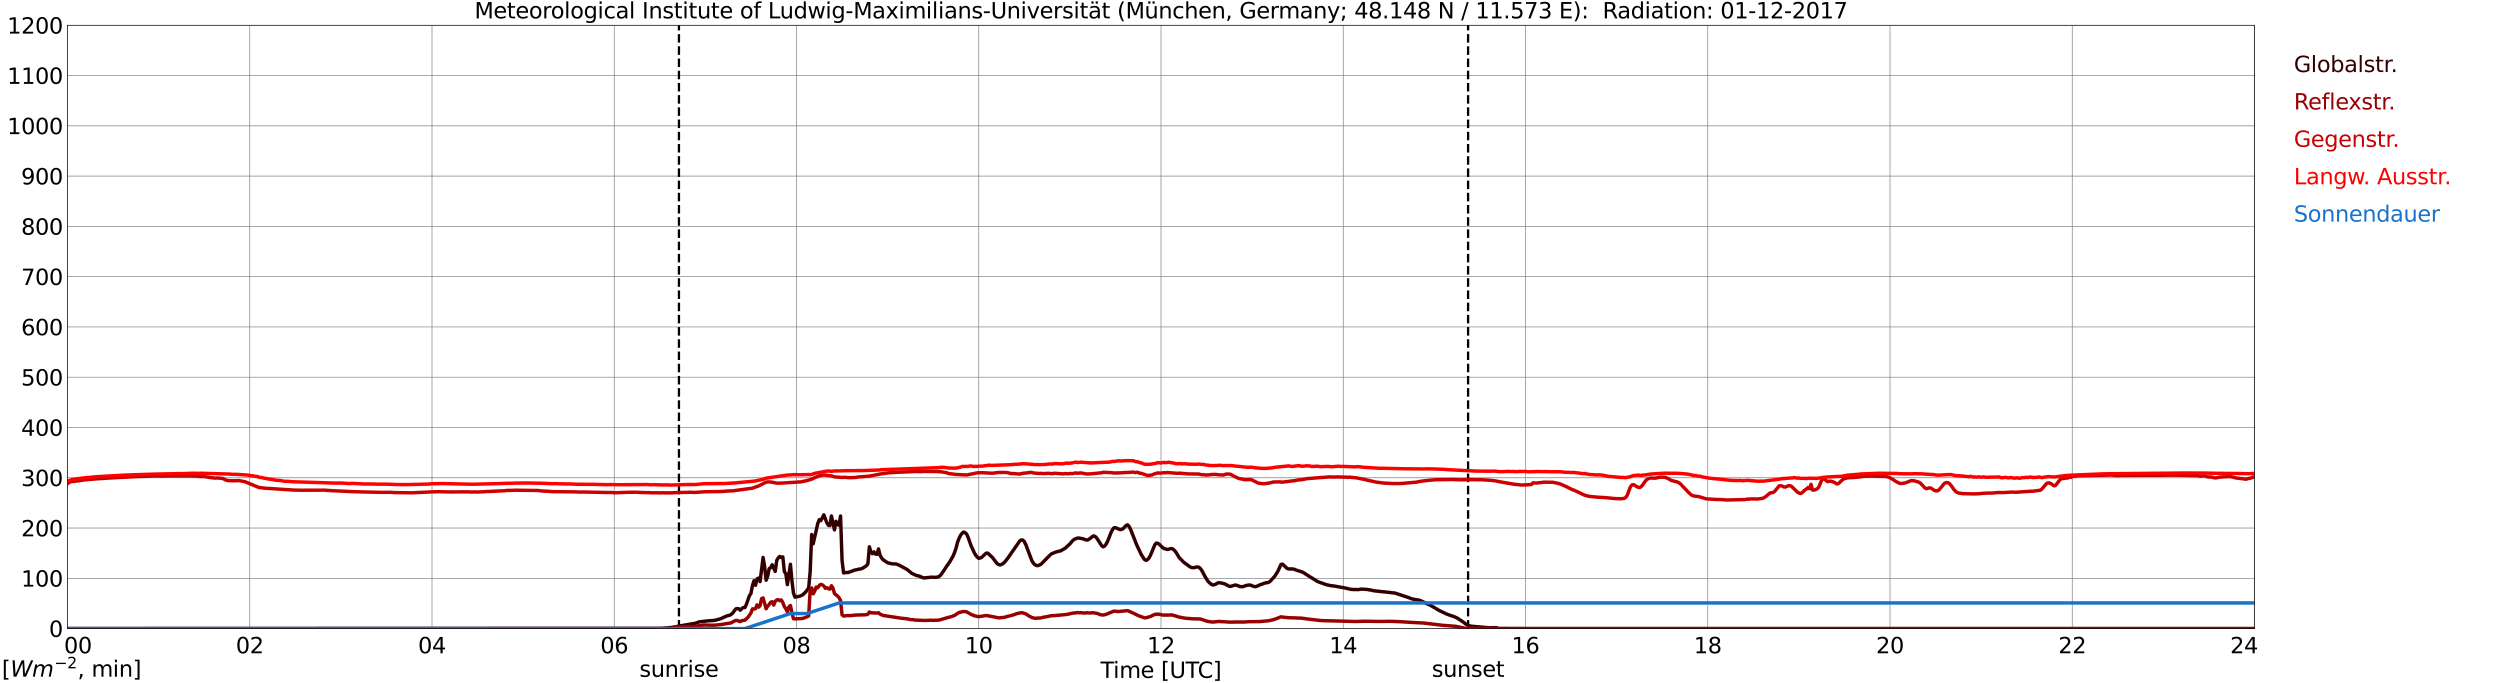 <?xml version="1.0" encoding="utf-8" standalone="no"?>
<!DOCTYPE svg PUBLIC "-//W3C//DTD SVG 1.1//EN"
  "http://www.w3.org/Graphics/SVG/1.1/DTD/svg11.dtd">
<svg xmlns:xlink="http://www.w3.org/1999/xlink" width="1085.4pt" height="296.64pt" viewBox="0 0 1085.4 296.64" xmlns="http://www.w3.org/2000/svg" version="1.1">
 <defs>
  <style type="text/css">*{stroke-linejoin: round; stroke-linecap: butt}</style>
 </defs>
 <g id="figure_1">
  <g id="patch_1">
   <path d="M 0 296.64 
L 1085.4 296.64 
L 1085.4 0 
L 0 0 
z
" style="fill: #ffffff"/>
  </g>
  <g id="axes_1">
   <g id="patch_2">
    <path d="M 29.306 272.909 
L 978.814 272.909 
L 978.814 10.976 
L 29.306 10.976 
z
" style="fill: #ffffff"/>
   </g>
   <g id="patch_3">
    <path d="M 978.814 272.909 
L 978.814 272.909 
L 978.814 10.976 
L 978.814 10.976 
z
" clip-path="url(#p68e77fde8e)" style="fill: #d3d3d3; opacity: 0.25; stroke: #d3d3d3; stroke-linejoin: miter"/>
   </g>
   <g id="matplotlib.axis_1">
    <g id="xtick_1">
     <g id="line2d_1">
      <path d="M 29.306 272.909 
L 29.306 10.976 
" clip-path="url(#p68e77fde8e)" style="fill: none; stroke: #808080; stroke-width: 0.3; stroke-linecap: square"/>
     </g>
     <g id="line2d_2"/>
     <g id="text_1">
      <!--    00 -->
      <g transform="translate(18.733 283.627) scale(0.095 -0.095)">
       <defs>
        <path id="DejaVuSans-20" transform="scale(0.016)"/>
        <path id="DejaVuSans-30" d="M 2034 4250 
Q 1547 4250 1301 3770 
Q 1056 3291 1056 2328 
Q 1056 1369 1301 889 
Q 1547 409 2034 409 
Q 2525 409 2770 889 
Q 3016 1369 3016 2328 
Q 3016 3291 2770 3770 
Q 2525 4250 2034 4250 
z
M 2034 4750 
Q 2819 4750 3233 4129 
Q 3647 3509 3647 2328 
Q 3647 1150 3233 529 
Q 2819 -91 2034 -91 
Q 1250 -91 836 529 
Q 422 1150 422 2328 
Q 422 3509 836 4129 
Q 1250 4750 2034 4750 
z
" transform="scale(0.016)"/>
       </defs>
       <use xlink:href="#DejaVuSans-20"/>
       <use xlink:href="#DejaVuSans-20" transform="translate(31.787 0)"/>
       <use xlink:href="#DejaVuSans-20" transform="translate(63.574 0)"/>
       <use xlink:href="#DejaVuSans-30" transform="translate(95.361 0)"/>
       <use xlink:href="#DejaVuSans-30" transform="translate(158.984 0)"/>
      </g>
     </g>
    </g>
    <g id="xtick_2">
     <g id="line2d_3">
      <path d="M 108.431 272.909 
L 108.431 10.976 
" clip-path="url(#p68e77fde8e)" style="fill: none; stroke: #808080; stroke-width: 0.3; stroke-linecap: square"/>
     </g>
     <g id="line2d_4"/>
     <g id="text_2">
      <!-- 02 -->
      <g transform="translate(102.387 283.627) scale(0.095 -0.095)">
       <defs>
        <path id="DejaVuSans-32" d="M 1228 531 
L 3431 531 
L 3431 0 
L 469 0 
L 469 531 
Q 828 903 1448 1529 
Q 2069 2156 2228 2338 
Q 2531 2678 2651 2914 
Q 2772 3150 2772 3378 
Q 2772 3750 2511 3984 
Q 2250 4219 1831 4219 
Q 1534 4219 1204 4116 
Q 875 4013 500 3803 
L 500 4441 
Q 881 4594 1212 4672 
Q 1544 4750 1819 4750 
Q 2544 4750 2975 4387 
Q 3406 4025 3406 3419 
Q 3406 3131 3298 2873 
Q 3191 2616 2906 2266 
Q 2828 2175 2409 1742 
Q 1991 1309 1228 531 
z
" transform="scale(0.016)"/>
       </defs>
       <use xlink:href="#DejaVuSans-30"/>
       <use xlink:href="#DejaVuSans-32" transform="translate(63.623 0)"/>
      </g>
     </g>
    </g>
    <g id="xtick_3">
     <g id="line2d_5">
      <path d="M 187.557 272.909 
L 187.557 10.976 
" clip-path="url(#p68e77fde8e)" style="fill: none; stroke: #808080; stroke-width: 0.3; stroke-linecap: square"/>
     </g>
     <g id="line2d_6"/>
     <g id="text_3">
      <!-- 04 -->
      <g transform="translate(181.513 283.627) scale(0.095 -0.095)">
       <defs>
        <path id="DejaVuSans-34" d="M 2419 4116 
L 825 1625 
L 2419 1625 
L 2419 4116 
z
M 2253 4666 
L 3047 4666 
L 3047 1625 
L 3713 1625 
L 3713 1100 
L 3047 1100 
L 3047 0 
L 2419 0 
L 2419 1100 
L 313 1100 
L 313 1709 
L 2253 4666 
z
" transform="scale(0.016)"/>
       </defs>
       <use xlink:href="#DejaVuSans-30"/>
       <use xlink:href="#DejaVuSans-34" transform="translate(63.623 0)"/>
      </g>
     </g>
    </g>
    <g id="xtick_4">
     <g id="line2d_7">
      <path d="M 266.683 272.909 
L 266.683 10.976 
" clip-path="url(#p68e77fde8e)" style="fill: none; stroke: #808080; stroke-width: 0.3; stroke-linecap: square"/>
     </g>
     <g id="line2d_8"/>
     <g id="text_4">
      <!-- 06 -->
      <g transform="translate(260.638 283.627) scale(0.095 -0.095)">
       <defs>
        <path id="DejaVuSans-36" d="M 2113 2584 
Q 1688 2584 1439 2293 
Q 1191 2003 1191 1497 
Q 1191 994 1439 701 
Q 1688 409 2113 409 
Q 2538 409 2786 701 
Q 3034 994 3034 1497 
Q 3034 2003 2786 2293 
Q 2538 2584 2113 2584 
z
M 3366 4563 
L 3366 3988 
Q 3128 4100 2886 4159 
Q 2644 4219 2406 4219 
Q 1781 4219 1451 3797 
Q 1122 3375 1075 2522 
Q 1259 2794 1537 2939 
Q 1816 3084 2150 3084 
Q 2853 3084 3261 2657 
Q 3669 2231 3669 1497 
Q 3669 778 3244 343 
Q 2819 -91 2113 -91 
Q 1303 -91 875 529 
Q 447 1150 447 2328 
Q 447 3434 972 4092 
Q 1497 4750 2381 4750 
Q 2619 4750 2861 4703 
Q 3103 4656 3366 4563 
z
" transform="scale(0.016)"/>
       </defs>
       <use xlink:href="#DejaVuSans-30"/>
       <use xlink:href="#DejaVuSans-36" transform="translate(63.623 0)"/>
      </g>
     </g>
    </g>
    <g id="xtick_5">
     <g id="line2d_9">
      <path d="M 345.808 272.909 
L 345.808 10.976 
" clip-path="url(#p68e77fde8e)" style="fill: none; stroke: #808080; stroke-width: 0.3; stroke-linecap: square"/>
     </g>
     <g id="line2d_10"/>
     <g id="text_5">
      <!-- 08 -->
      <g transform="translate(339.764 283.627) scale(0.095 -0.095)">
       <defs>
        <path id="DejaVuSans-38" d="M 2034 2216 
Q 1584 2216 1326 1975 
Q 1069 1734 1069 1313 
Q 1069 891 1326 650 
Q 1584 409 2034 409 
Q 2484 409 2743 651 
Q 3003 894 3003 1313 
Q 3003 1734 2745 1975 
Q 2488 2216 2034 2216 
z
M 1403 2484 
Q 997 2584 770 2862 
Q 544 3141 544 3541 
Q 544 4100 942 4425 
Q 1341 4750 2034 4750 
Q 2731 4750 3128 4425 
Q 3525 4100 3525 3541 
Q 3525 3141 3298 2862 
Q 3072 2584 2669 2484 
Q 3125 2378 3379 2068 
Q 3634 1759 3634 1313 
Q 3634 634 3220 271 
Q 2806 -91 2034 -91 
Q 1263 -91 848 271 
Q 434 634 434 1313 
Q 434 1759 690 2068 
Q 947 2378 1403 2484 
z
M 1172 3481 
Q 1172 3119 1398 2916 
Q 1625 2713 2034 2713 
Q 2441 2713 2670 2916 
Q 2900 3119 2900 3481 
Q 2900 3844 2670 4047 
Q 2441 4250 2034 4250 
Q 1625 4250 1398 4047 
Q 1172 3844 1172 3481 
z
" transform="scale(0.016)"/>
       </defs>
       <use xlink:href="#DejaVuSans-30"/>
       <use xlink:href="#DejaVuSans-38" transform="translate(63.623 0)"/>
      </g>
     </g>
    </g>
    <g id="xtick_6">
     <g id="line2d_11">
      <path d="M 424.934 272.909 
L 424.934 10.976 
" clip-path="url(#p68e77fde8e)" style="fill: none; stroke: #808080; stroke-width: 0.3; stroke-linecap: square"/>
     </g>
     <g id="line2d_12"/>
     <g id="text_6">
      <!-- 10 -->
      <g transform="translate(418.89 283.627) scale(0.095 -0.095)">
       <defs>
        <path id="DejaVuSans-31" d="M 794 531 
L 1825 531 
L 1825 4091 
L 703 3866 
L 703 4441 
L 1819 4666 
L 2450 4666 
L 2450 531 
L 3481 531 
L 3481 0 
L 794 0 
L 794 531 
z
" transform="scale(0.016)"/>
       </defs>
       <use xlink:href="#DejaVuSans-31"/>
       <use xlink:href="#DejaVuSans-30" transform="translate(63.623 0)"/>
      </g>
     </g>
    </g>
    <g id="xtick_7">
     <g id="line2d_13">
      <path d="M 504.06 272.909 
L 504.06 10.976 
" clip-path="url(#p68e77fde8e)" style="fill: none; stroke: #808080; stroke-width: 0.3; stroke-linecap: square"/>
     </g>
     <g id="line2d_14"/>
     <g id="text_7">
      <!-- 12 -->
      <g transform="translate(498.015 283.627) scale(0.095 -0.095)">
       <use xlink:href="#DejaVuSans-31"/>
       <use xlink:href="#DejaVuSans-32" transform="translate(63.623 0)"/>
      </g>
     </g>
    </g>
    <g id="xtick_8">
     <g id="line2d_15">
      <path d="M 583.185 272.909 
L 583.185 10.976 
" clip-path="url(#p68e77fde8e)" style="fill: none; stroke: #808080; stroke-width: 0.3; stroke-linecap: square"/>
     </g>
     <g id="line2d_16"/>
     <g id="text_8">
      <!-- 14 -->
      <g transform="translate(577.141 283.627) scale(0.095 -0.095)">
       <use xlink:href="#DejaVuSans-31"/>
       <use xlink:href="#DejaVuSans-34" transform="translate(63.623 0)"/>
      </g>
     </g>
    </g>
    <g id="xtick_9">
     <g id="line2d_17">
      <path d="M 662.311 272.909 
L 662.311 10.976 
" clip-path="url(#p68e77fde8e)" style="fill: none; stroke: #808080; stroke-width: 0.3; stroke-linecap: square"/>
     </g>
     <g id="line2d_18"/>
     <g id="text_9">
      <!-- 16 -->
      <g transform="translate(656.267 283.627) scale(0.095 -0.095)">
       <use xlink:href="#DejaVuSans-31"/>
       <use xlink:href="#DejaVuSans-36" transform="translate(63.623 0)"/>
      </g>
     </g>
    </g>
    <g id="xtick_10">
     <g id="line2d_19">
      <path d="M 741.437 272.909 
L 741.437 10.976 
" clip-path="url(#p68e77fde8e)" style="fill: none; stroke: #808080; stroke-width: 0.3; stroke-linecap: square"/>
     </g>
     <g id="line2d_20"/>
     <g id="text_10">
      <!-- 18 -->
      <g transform="translate(735.392 283.627) scale(0.095 -0.095)">
       <use xlink:href="#DejaVuSans-31"/>
       <use xlink:href="#DejaVuSans-38" transform="translate(63.623 0)"/>
      </g>
     </g>
    </g>
    <g id="xtick_11">
     <g id="line2d_21">
      <path d="M 820.562 272.909 
L 820.562 10.976 
" clip-path="url(#p68e77fde8e)" style="fill: none; stroke: #808080; stroke-width: 0.3; stroke-linecap: square"/>
     </g>
     <g id="line2d_22"/>
     <g id="text_11">
      <!-- 20 -->
      <g transform="translate(814.518 283.627) scale(0.095 -0.095)">
       <use xlink:href="#DejaVuSans-32"/>
       <use xlink:href="#DejaVuSans-30" transform="translate(63.623 0)"/>
      </g>
     </g>
    </g>
    <g id="xtick_12">
     <g id="line2d_23">
      <path d="M 899.688 272.909 
L 899.688 10.976 
" clip-path="url(#p68e77fde8e)" style="fill: none; stroke: #808080; stroke-width: 0.3; stroke-linecap: square"/>
     </g>
     <g id="line2d_24"/>
     <g id="text_12">
      <!-- 22 -->
      <g transform="translate(893.644 283.627) scale(0.095 -0.095)">
       <use xlink:href="#DejaVuSans-32"/>
       <use xlink:href="#DejaVuSans-32" transform="translate(63.623 0)"/>
      </g>
     </g>
    </g>
    <g id="xtick_13">
     <g id="line2d_25">
      <path d="M 978.814 272.909 
L 978.814 10.976 
" clip-path="url(#p68e77fde8e)" style="fill: none; stroke: #808080; stroke-width: 0.3; stroke-linecap: square"/>
     </g>
     <g id="line2d_26"/>
     <g id="text_13">
      <!-- 24    -->
      <g transform="translate(968.241 283.627) scale(0.095 -0.095)">
       <use xlink:href="#DejaVuSans-32"/>
       <use xlink:href="#DejaVuSans-34" transform="translate(63.623 0)"/>
       <use xlink:href="#DejaVuSans-20" transform="translate(127.246 0)"/>
       <use xlink:href="#DejaVuSans-20" transform="translate(159.033 0)"/>
       <use xlink:href="#DejaVuSans-20" transform="translate(190.82 0)"/>
      </g>
     </g>
    </g>
    <g id="text_14">
     <!-- Time [UTC] -->
     <g transform="translate(477.806 294.322) scale(0.095 -0.095)">
      <defs>
       <path id="DejaVuSans-54" d="M -19 4666 
L 3928 4666 
L 3928 4134 
L 2272 4134 
L 2272 0 
L 1638 0 
L 1638 4134 
L -19 4134 
L -19 4666 
z
" transform="scale(0.016)"/>
       <path id="DejaVuSans-69" d="M 603 3500 
L 1178 3500 
L 1178 0 
L 603 0 
L 603 3500 
z
M 603 4863 
L 1178 4863 
L 1178 4134 
L 603 4134 
L 603 4863 
z
" transform="scale(0.016)"/>
       <path id="DejaVuSans-6d" d="M 3328 2828 
Q 3544 3216 3844 3400 
Q 4144 3584 4550 3584 
Q 5097 3584 5394 3201 
Q 5691 2819 5691 2113 
L 5691 0 
L 5113 0 
L 5113 2094 
Q 5113 2597 4934 2840 
Q 4756 3084 4391 3084 
Q 3944 3084 3684 2787 
Q 3425 2491 3425 1978 
L 3425 0 
L 2847 0 
L 2847 2094 
Q 2847 2600 2669 2842 
Q 2491 3084 2119 3084 
Q 1678 3084 1418 2786 
Q 1159 2488 1159 1978 
L 1159 0 
L 581 0 
L 581 3500 
L 1159 3500 
L 1159 2956 
Q 1356 3278 1631 3431 
Q 1906 3584 2284 3584 
Q 2666 3584 2933 3390 
Q 3200 3197 3328 2828 
z
" transform="scale(0.016)"/>
       <path id="DejaVuSans-65" d="M 3597 1894 
L 3597 1613 
L 953 1613 
Q 991 1019 1311 708 
Q 1631 397 2203 397 
Q 2534 397 2845 478 
Q 3156 559 3463 722 
L 3463 178 
Q 3153 47 2828 -22 
Q 2503 -91 2169 -91 
Q 1331 -91 842 396 
Q 353 884 353 1716 
Q 353 2575 817 3079 
Q 1281 3584 2069 3584 
Q 2775 3584 3186 3129 
Q 3597 2675 3597 1894 
z
M 3022 2063 
Q 3016 2534 2758 2815 
Q 2500 3097 2075 3097 
Q 1594 3097 1305 2825 
Q 1016 2553 972 2059 
L 3022 2063 
z
" transform="scale(0.016)"/>
       <path id="DejaVuSans-5b" d="M 550 4863 
L 1875 4863 
L 1875 4416 
L 1125 4416 
L 1125 -397 
L 1875 -397 
L 1875 -844 
L 550 -844 
L 550 4863 
z
" transform="scale(0.016)"/>
       <path id="DejaVuSans-55" d="M 556 4666 
L 1191 4666 
L 1191 1831 
Q 1191 1081 1462 751 
Q 1734 422 2344 422 
Q 2950 422 3222 751 
Q 3494 1081 3494 1831 
L 3494 4666 
L 4128 4666 
L 4128 1753 
Q 4128 841 3676 375 
Q 3225 -91 2344 -91 
Q 1459 -91 1007 375 
Q 556 841 556 1753 
L 556 4666 
z
" transform="scale(0.016)"/>
       <path id="DejaVuSans-43" d="M 4122 4306 
L 4122 3641 
Q 3803 3938 3442 4084 
Q 3081 4231 2675 4231 
Q 1875 4231 1450 3742 
Q 1025 3253 1025 2328 
Q 1025 1406 1450 917 
Q 1875 428 2675 428 
Q 3081 428 3442 575 
Q 3803 722 4122 1019 
L 4122 359 
Q 3791 134 3420 21 
Q 3050 -91 2638 -91 
Q 1578 -91 968 557 
Q 359 1206 359 2328 
Q 359 3453 968 4101 
Q 1578 4750 2638 4750 
Q 3056 4750 3426 4639 
Q 3797 4528 4122 4306 
z
" transform="scale(0.016)"/>
       <path id="DejaVuSans-5d" d="M 1947 4863 
L 1947 -844 
L 622 -844 
L 622 -397 
L 1369 -397 
L 1369 4416 
L 622 4416 
L 622 4863 
L 1947 4863 
z
" transform="scale(0.016)"/>
      </defs>
      <use xlink:href="#DejaVuSans-54"/>
      <use xlink:href="#DejaVuSans-69" transform="translate(57.959 0)"/>
      <use xlink:href="#DejaVuSans-6d" transform="translate(85.742 0)"/>
      <use xlink:href="#DejaVuSans-65" transform="translate(183.154 0)"/>
      <use xlink:href="#DejaVuSans-20" transform="translate(244.678 0)"/>
      <use xlink:href="#DejaVuSans-5b" transform="translate(276.465 0)"/>
      <use xlink:href="#DejaVuSans-55" transform="translate(315.479 0)"/>
      <use xlink:href="#DejaVuSans-54" transform="translate(388.672 0)"/>
      <use xlink:href="#DejaVuSans-43" transform="translate(443.881 0)"/>
      <use xlink:href="#DejaVuSans-5d" transform="translate(513.705 0)"/>
     </g>
    </g>
   </g>
   <g id="matplotlib.axis_2">
    <g id="ytick_1">
     <g id="line2d_27">
      <path d="M 29.306 272.909 
L 978.814 272.909 
" clip-path="url(#p68e77fde8e)" style="fill: none; stroke: #808080; stroke-width: 0.3; stroke-linecap: square"/>
     </g>
     <g id="line2d_28"/>
     <g id="text_15">
      <!-- 0 -->
      <g transform="translate(21.261 276.518) scale(0.095 -0.095)">
       <use xlink:href="#DejaVuSans-30"/>
      </g>
     </g>
    </g>
    <g id="ytick_2">
     <g id="line2d_29">
      <path d="M 29.306 251.081 
L 978.814 251.081 
" clip-path="url(#p68e77fde8e)" style="fill: none; stroke: #808080; stroke-width: 0.3; stroke-linecap: square"/>
     </g>
     <g id="line2d_30"/>
     <g id="text_16">
      <!-- 100 -->
      <g transform="translate(9.173 254.69) scale(0.095 -0.095)">
       <use xlink:href="#DejaVuSans-31"/>
       <use xlink:href="#DejaVuSans-30" transform="translate(63.623 0)"/>
       <use xlink:href="#DejaVuSans-30" transform="translate(127.246 0)"/>
      </g>
     </g>
    </g>
    <g id="ytick_3">
     <g id="line2d_31">
      <path d="M 29.306 229.253 
L 978.814 229.253 
" clip-path="url(#p68e77fde8e)" style="fill: none; stroke: #808080; stroke-width: 0.3; stroke-linecap: square"/>
     </g>
     <g id="line2d_32"/>
     <g id="text_17">
      <!-- 200 -->
      <g transform="translate(9.173 232.863) scale(0.095 -0.095)">
       <use xlink:href="#DejaVuSans-32"/>
       <use xlink:href="#DejaVuSans-30" transform="translate(63.623 0)"/>
       <use xlink:href="#DejaVuSans-30" transform="translate(127.246 0)"/>
      </g>
     </g>
    </g>
    <g id="ytick_4">
     <g id="line2d_33">
      <path d="M 29.306 207.426 
L 978.814 207.426 
" clip-path="url(#p68e77fde8e)" style="fill: none; stroke: #808080; stroke-width: 0.3; stroke-linecap: square"/>
     </g>
     <g id="line2d_34"/>
     <g id="text_18">
      <!-- 300 -->
      <g transform="translate(9.173 211.035) scale(0.095 -0.095)">
       <defs>
        <path id="DejaVuSans-33" d="M 2597 2516 
Q 3050 2419 3304 2112 
Q 3559 1806 3559 1356 
Q 3559 666 3084 287 
Q 2609 -91 1734 -91 
Q 1441 -91 1130 -33 
Q 819 25 488 141 
L 488 750 
Q 750 597 1062 519 
Q 1375 441 1716 441 
Q 2309 441 2620 675 
Q 2931 909 2931 1356 
Q 2931 1769 2642 2001 
Q 2353 2234 1838 2234 
L 1294 2234 
L 1294 2753 
L 1863 2753 
Q 2328 2753 2575 2939 
Q 2822 3125 2822 3475 
Q 2822 3834 2567 4026 
Q 2313 4219 1838 4219 
Q 1578 4219 1281 4162 
Q 984 4106 628 3988 
L 628 4550 
Q 988 4650 1302 4700 
Q 1616 4750 1894 4750 
Q 2613 4750 3031 4423 
Q 3450 4097 3450 3541 
Q 3450 3153 3228 2886 
Q 3006 2619 2597 2516 
z
" transform="scale(0.016)"/>
       </defs>
       <use xlink:href="#DejaVuSans-33"/>
       <use xlink:href="#DejaVuSans-30" transform="translate(63.623 0)"/>
       <use xlink:href="#DejaVuSans-30" transform="translate(127.246 0)"/>
      </g>
     </g>
    </g>
    <g id="ytick_5">
     <g id="line2d_35">
      <path d="M 29.306 185.598 
L 978.814 185.598 
" clip-path="url(#p68e77fde8e)" style="fill: none; stroke: #808080; stroke-width: 0.3; stroke-linecap: square"/>
     </g>
     <g id="line2d_36"/>
     <g id="text_19">
      <!-- 400 -->
      <g transform="translate(9.173 189.207) scale(0.095 -0.095)">
       <use xlink:href="#DejaVuSans-34"/>
       <use xlink:href="#DejaVuSans-30" transform="translate(63.623 0)"/>
       <use xlink:href="#DejaVuSans-30" transform="translate(127.246 0)"/>
      </g>
     </g>
    </g>
    <g id="ytick_6">
     <g id="line2d_37">
      <path d="M 29.306 163.77 
L 978.814 163.77 
" clip-path="url(#p68e77fde8e)" style="fill: none; stroke: #808080; stroke-width: 0.3; stroke-linecap: square"/>
     </g>
     <g id="line2d_38"/>
     <g id="text_20">
      <!-- 500 -->
      <g transform="translate(9.173 167.379) scale(0.095 -0.095)">
       <defs>
        <path id="DejaVuSans-35" d="M 691 4666 
L 3169 4666 
L 3169 4134 
L 1269 4134 
L 1269 2991 
Q 1406 3038 1543 3061 
Q 1681 3084 1819 3084 
Q 2600 3084 3056 2656 
Q 3513 2228 3513 1497 
Q 3513 744 3044 326 
Q 2575 -91 1722 -91 
Q 1428 -91 1123 -41 
Q 819 9 494 109 
L 494 744 
Q 775 591 1075 516 
Q 1375 441 1709 441 
Q 2250 441 2565 725 
Q 2881 1009 2881 1497 
Q 2881 1984 2565 2268 
Q 2250 2553 1709 2553 
Q 1456 2553 1204 2497 
Q 953 2441 691 2322 
L 691 4666 
z
" transform="scale(0.016)"/>
       </defs>
       <use xlink:href="#DejaVuSans-35"/>
       <use xlink:href="#DejaVuSans-30" transform="translate(63.623 0)"/>
       <use xlink:href="#DejaVuSans-30" transform="translate(127.246 0)"/>
      </g>
     </g>
    </g>
    <g id="ytick_7">
     <g id="line2d_39">
      <path d="M 29.306 141.942 
L 978.814 141.942 
" clip-path="url(#p68e77fde8e)" style="fill: none; stroke: #808080; stroke-width: 0.3; stroke-linecap: square"/>
     </g>
     <g id="line2d_40"/>
     <g id="text_21">
      <!-- 600 -->
      <g transform="translate(9.173 145.551) scale(0.095 -0.095)">
       <use xlink:href="#DejaVuSans-36"/>
       <use xlink:href="#DejaVuSans-30" transform="translate(63.623 0)"/>
       <use xlink:href="#DejaVuSans-30" transform="translate(127.246 0)"/>
      </g>
     </g>
    </g>
    <g id="ytick_8">
     <g id="line2d_41">
      <path d="M 29.306 120.114 
L 978.814 120.114 
" clip-path="url(#p68e77fde8e)" style="fill: none; stroke: #808080; stroke-width: 0.3; stroke-linecap: square"/>
     </g>
     <g id="line2d_42"/>
     <g id="text_22">
      <!-- 700 -->
      <g transform="translate(9.173 123.724) scale(0.095 -0.095)">
       <defs>
        <path id="DejaVuSans-37" d="M 525 4666 
L 3525 4666 
L 3525 4397 
L 1831 0 
L 1172 0 
L 2766 4134 
L 525 4134 
L 525 4666 
z
" transform="scale(0.016)"/>
       </defs>
       <use xlink:href="#DejaVuSans-37"/>
       <use xlink:href="#DejaVuSans-30" transform="translate(63.623 0)"/>
       <use xlink:href="#DejaVuSans-30" transform="translate(127.246 0)"/>
      </g>
     </g>
    </g>
    <g id="ytick_9">
     <g id="line2d_43">
      <path d="M 29.306 98.287 
L 978.814 98.287 
" clip-path="url(#p68e77fde8e)" style="fill: none; stroke: #808080; stroke-width: 0.3; stroke-linecap: square"/>
     </g>
     <g id="line2d_44"/>
     <g id="text_23">
      <!-- 800 -->
      <g transform="translate(9.173 101.896) scale(0.095 -0.095)">
       <use xlink:href="#DejaVuSans-38"/>
       <use xlink:href="#DejaVuSans-30" transform="translate(63.623 0)"/>
       <use xlink:href="#DejaVuSans-30" transform="translate(127.246 0)"/>
      </g>
     </g>
    </g>
    <g id="ytick_10">
     <g id="line2d_45">
      <path d="M 29.306 76.459 
L 978.814 76.459 
" clip-path="url(#p68e77fde8e)" style="fill: none; stroke: #808080; stroke-width: 0.3; stroke-linecap: square"/>
     </g>
     <g id="line2d_46"/>
     <g id="text_24">
      <!-- 900 -->
      <g transform="translate(9.173 80.068) scale(0.095 -0.095)">
       <defs>
        <path id="DejaVuSans-39" d="M 703 97 
L 703 672 
Q 941 559 1184 500 
Q 1428 441 1663 441 
Q 2288 441 2617 861 
Q 2947 1281 2994 2138 
Q 2813 1869 2534 1725 
Q 2256 1581 1919 1581 
Q 1219 1581 811 2004 
Q 403 2428 403 3163 
Q 403 3881 828 4315 
Q 1253 4750 1959 4750 
Q 2769 4750 3195 4129 
Q 3622 3509 3622 2328 
Q 3622 1225 3098 567 
Q 2575 -91 1691 -91 
Q 1453 -91 1209 -44 
Q 966 3 703 97 
z
M 1959 2075 
Q 2384 2075 2632 2365 
Q 2881 2656 2881 3163 
Q 2881 3666 2632 3958 
Q 2384 4250 1959 4250 
Q 1534 4250 1286 3958 
Q 1038 3666 1038 3163 
Q 1038 2656 1286 2365 
Q 1534 2075 1959 2075 
z
" transform="scale(0.016)"/>
       </defs>
       <use xlink:href="#DejaVuSans-39"/>
       <use xlink:href="#DejaVuSans-30" transform="translate(63.623 0)"/>
       <use xlink:href="#DejaVuSans-30" transform="translate(127.246 0)"/>
      </g>
     </g>
    </g>
    <g id="ytick_11">
     <g id="line2d_47">
      <path d="M 29.306 54.631 
L 978.814 54.631 
" clip-path="url(#p68e77fde8e)" style="fill: none; stroke: #808080; stroke-width: 0.3; stroke-linecap: square"/>
     </g>
     <g id="line2d_48"/>
     <g id="text_25">
      <!-- 1000 -->
      <g transform="translate(3.128 58.24) scale(0.095 -0.095)">
       <use xlink:href="#DejaVuSans-31"/>
       <use xlink:href="#DejaVuSans-30" transform="translate(63.623 0)"/>
       <use xlink:href="#DejaVuSans-30" transform="translate(127.246 0)"/>
       <use xlink:href="#DejaVuSans-30" transform="translate(190.869 0)"/>
      </g>
     </g>
    </g>
    <g id="ytick_12">
     <g id="line2d_49">
      <path d="M 29.306 32.803 
L 978.814 32.803 
" clip-path="url(#p68e77fde8e)" style="fill: none; stroke: #808080; stroke-width: 0.3; stroke-linecap: square"/>
     </g>
     <g id="line2d_50"/>
     <g id="text_26">
      <!-- 1100 -->
      <g transform="translate(3.128 36.413) scale(0.095 -0.095)">
       <use xlink:href="#DejaVuSans-31"/>
       <use xlink:href="#DejaVuSans-31" transform="translate(63.623 0)"/>
       <use xlink:href="#DejaVuSans-30" transform="translate(127.246 0)"/>
       <use xlink:href="#DejaVuSans-30" transform="translate(190.869 0)"/>
      </g>
     </g>
    </g>
    <g id="ytick_13">
     <g id="line2d_51">
      <path d="M 29.306 10.976 
L 978.814 10.976 
" clip-path="url(#p68e77fde8e)" style="fill: none; stroke: #808080; stroke-width: 0.3; stroke-linecap: square"/>
     </g>
     <g id="line2d_52"/>
     <g id="text_27">
      <!-- 1200 -->
      <g transform="translate(3.128 14.585) scale(0.095 -0.095)">
       <use xlink:href="#DejaVuSans-31"/>
       <use xlink:href="#DejaVuSans-32" transform="translate(63.623 0)"/>
       <use xlink:href="#DejaVuSans-30" transform="translate(127.246 0)"/>
       <use xlink:href="#DejaVuSans-30" transform="translate(190.869 0)"/>
      </g>
     </g>
    </g>
   </g>
   <g id="line2d_53">
    <path d="M 294.772 272.909 
L 294.772 10.976 
" clip-path="url(#p68e77fde8e)" style="fill: none; stroke-dasharray: 3.7,1.6; stroke-dashoffset: 0; stroke: #000000"/>
   </g>
   <g id="line2d_54">
    <path d="M 637.386 272.909 
L 637.386 10.976 
" clip-path="url(#p68e77fde8e)" style="fill: none; stroke-dasharray: 3.7,1.6; stroke-dashoffset: 0; stroke: #000000"/>
   </g>
   <g id="line2d_55">
    <path d="M 29.306 272.909 
L 287.124 272.808 
L 289.102 272.64 
L 291.739 272.407 
L 295.036 271.793 
L 297.674 271.309 
L 300.971 270.759 
L 301.63 270.693 
L 303.608 269.975 
L 307.564 269.532 
L 310.202 269.362 
L 312.839 268.644 
L 315.477 267.437 
L 316.796 267.12 
L 317.455 266.738 
L 318.114 266.168 
L 319.433 264.37 
L 320.093 264.202 
L 320.752 264.306 
L 321.411 264.942 
L 322.071 264.202 
L 322.73 263.756 
L 323.39 263.82 
L 324.049 262.403 
L 325.368 258.638 
L 326.027 257.686 
L 326.686 254.24 
L 327.346 252.144 
L 328.005 254.113 
L 328.665 251.341 
L 329.324 250.981 
L 329.983 252.504 
L 331.302 242.014 
L 331.961 246.032 
L 332.621 251.913 
L 333.28 250.199 
L 333.94 246.857 
L 334.599 246.478 
L 335.258 245.207 
L 336.577 248.084 
L 337.236 243.304 
L 337.896 242.226 
L 338.555 241.569 
L 339.215 242.014 
L 339.874 241.802 
L 340.533 248.169 
L 341.193 249.099 
L 341.852 253.816 
L 343.171 244.995 
L 343.83 252.21 
L 344.49 257.496 
L 345.149 259.273 
L 347.127 258.871 
L 348.446 258.299 
L 349.765 257.051 
L 351.083 255.296 
L 351.743 248.189 
L 352.402 232.073 
L 353.062 236.07 
L 355.04 227.293 
L 355.699 225.621 
L 356.359 226.045 
L 357.677 223.528 
L 358.996 226.996 
L 359.655 228.055 
L 360.315 228.201 
L 360.974 223.993 
L 362.293 230.041 
L 362.952 226.341 
L 363.612 227.717 
L 364.271 228.011 
L 364.93 224.036 
L 365.59 243.304 
L 366.249 248.739 
L 367.568 248.549 
L 368.227 248.549 
L 370.206 247.851 
L 370.865 247.556 
L 372.184 247.3 
L 372.843 247.091 
L 373.502 247.047 
L 374.162 246.857 
L 374.821 246.519 
L 376.14 245.631 
L 376.799 244.806 
L 377.459 237.404 
L 378.118 239.709 
L 378.777 240.407 
L 379.437 239.582 
L 380.096 240.534 
L 380.756 240.639 
L 381.415 238.334 
L 382.074 241.04 
L 382.734 242.226 
L 383.393 243.007 
L 385.371 244.341 
L 387.349 244.806 
L 388.668 244.847 
L 389.328 244.932 
L 390.646 245.504 
L 393.284 246.962 
L 393.943 247.344 
L 395.921 248.951 
L 397.899 249.861 
L 399.218 250.158 
L 400.537 250.771 
L 401.196 250.917 
L 404.493 250.579 
L 405.812 250.664 
L 407.131 250.538 
L 407.79 250.221 
L 408.45 249.627 
L 409.768 247.746 
L 411.087 245.716 
L 412.406 243.854 
L 413.725 241.527 
L 414.384 240.003 
L 415.043 238.1 
L 415.703 235.479 
L 416.362 233.787 
L 417.022 232.412 
L 417.681 231.565 
L 418.34 230.995 
L 419 231.268 
L 419.659 231.862 
L 420.318 233.3 
L 421.637 237.022 
L 422.956 239.877 
L 423.615 241.04 
L 424.275 241.865 
L 424.934 242.394 
L 425.593 242.247 
L 426.253 241.929 
L 427.572 240.66 
L 428.231 240.132 
L 428.89 240.174 
L 430.869 242.036 
L 432.187 243.749 
L 432.847 244.616 
L 433.506 245.081 
L 434.165 245.292 
L 434.825 245.059 
L 435.484 244.657 
L 436.144 244.087 
L 437.462 242.457 
L 442.737 234.865 
L 443.397 234.42 
L 444.056 234.483 
L 444.716 235.14 
L 445.375 236.494 
L 448.012 243.474 
L 448.672 244.531 
L 449.331 245.185 
L 449.991 245.524 
L 450.65 245.589 
L 451.969 244.954 
L 454.606 242.267 
L 455.925 240.955 
L 456.584 240.407 
L 458.563 239.624 
L 460.541 239.137 
L 462.519 237.973 
L 464.497 236.155 
L 465.816 234.59 
L 466.475 234.145 
L 467.794 233.595 
L 468.453 233.595 
L 470.431 233.977 
L 471.091 234.293 
L 471.75 234.464 
L 472.409 234.357 
L 473.728 233.449 
L 474.388 232.813 
L 475.047 232.687 
L 475.706 233.11 
L 476.366 233.892 
L 478.344 236.98 
L 479.003 237.404 
L 479.663 237 
L 480.322 236.092 
L 480.981 234.758 
L 482.3 231.353 
L 482.96 230 
L 483.619 229.175 
L 484.278 229.09 
L 486.256 229.936 
L 486.916 229.851 
L 487.575 229.576 
L 488.894 228.118 
L 489.553 227.863 
L 490.213 228.583 
L 490.872 229.851 
L 493.51 236.579 
L 495.488 240.765 
L 496.807 242.839 
L 497.466 243.262 
L 498.125 243.051 
L 498.785 242.33 
L 499.444 241.189 
L 501.422 236.43 
L 502.082 235.754 
L 502.741 235.922 
L 503.4 236.408 
L 504.719 237.72 
L 505.379 238.185 
L 506.038 238.292 
L 506.697 238.545 
L 507.357 238.46 
L 508.016 238.249 
L 508.675 238.163 
L 509.335 238.438 
L 509.994 239.074 
L 510.654 239.899 
L 511.972 242.119 
L 513.95 244.129 
L 516.588 246.054 
L 517.247 246.392 
L 517.907 246.478 
L 518.566 246.434 
L 519.226 246.222 
L 519.885 246.159 
L 520.544 246.285 
L 521.204 246.899 
L 521.863 247.831 
L 523.182 250.326 
L 524.501 252.441 
L 525.819 253.626 
L 526.479 253.943 
L 527.138 253.901 
L 527.797 253.646 
L 528.457 253.225 
L 529.116 252.969 
L 530.435 253.161 
L 531.754 253.5 
L 533.732 254.578 
L 534.391 254.556 
L 536.369 253.964 
L 537.688 254.366 
L 538.348 254.683 
L 539.666 254.704 
L 540.985 254.196 
L 542.304 253.984 
L 542.963 254.05 
L 544.282 254.597 
L 544.941 254.704 
L 545.601 254.578 
L 546.919 253.964 
L 549.557 253.013 
L 550.216 252.991 
L 550.876 252.779 
L 551.535 252.292 
L 553.513 250.094 
L 554.832 247.957 
L 556.151 245.059 
L 556.81 244.932 
L 558.788 246.772 
L 559.448 247.006 
L 560.107 247.047 
L 560.766 246.962 
L 562.085 247.196 
L 562.745 247.512 
L 565.382 248.337 
L 566.042 248.676 
L 568.679 250.411 
L 569.998 251.192 
L 571.317 252.039 
L 571.976 252.441 
L 573.295 252.949 
L 575.932 253.879 
L 577.91 254.281 
L 579.229 254.429 
L 583.845 255.255 
L 586.482 255.868 
L 587.801 255.953 
L 589.779 255.973 
L 591.098 255.761 
L 593.736 255.931 
L 594.395 256.099 
L 595.054 256.143 
L 596.373 256.481 
L 600.329 256.905 
L 602.967 257.18 
L 604.286 257.348 
L 605.604 257.474 
L 611.539 259.441 
L 612.858 259.971 
L 614.176 260.266 
L 616.154 260.563 
L 617.473 261.091 
L 620.111 262.425 
L 620.77 262.637 
L 622.089 263.418 
L 624.726 264.983 
L 628.023 266.57 
L 629.342 267.057 
L 631.32 267.712 
L 632.639 268.325 
L 635.276 270.06 
L 636.595 271.097 
L 637.914 271.667 
L 638.573 271.857 
L 646.486 272.555 
L 648.464 272.514 
L 649.783 272.514 
L 650.442 272.909 
L 978.154 272.909 
L 978.154 272.909 
" clip-path="url(#p68e77fde8e)" style="fill: none; stroke: #330000; stroke-width: 1.5; stroke-linecap: square"/>
   </g>
   <g id="line2d_56">
    <path d="M 29.306 272.909 
L 292.399 272.909 
L 293.058 272.361 
L 295.036 272.212 
L 298.992 271.937 
L 300.311 272.086 
L 305.586 271.346 
L 308.883 271.431 
L 310.202 271.431 
L 312.839 271.176 
L 317.455 270.436 
L 318.774 269.632 
L 319.433 269.401 
L 320.093 269.357 
L 320.752 269.696 
L 321.411 269.866 
L 322.071 269.464 
L 323.39 269.272 
L 324.708 268.046 
L 326.027 266.142 
L 326.686 264.365 
L 327.346 264.387 
L 328.005 264.261 
L 328.665 262.632 
L 329.324 263.604 
L 329.983 262.99 
L 330.643 259.923 
L 331.302 259.607 
L 332.621 264.302 
L 333.28 263.182 
L 333.94 262.442 
L 334.599 261.469 
L 335.258 261.257 
L 335.918 262.715 
L 336.577 261.067 
L 337.236 260.474 
L 337.896 260.347 
L 338.555 260.812 
L 339.215 260.474 
L 339.874 261.617 
L 340.533 263.372 
L 341.193 264.302 
L 341.852 265.614 
L 342.512 263.457 
L 343.171 262.885 
L 343.83 266.037 
L 344.49 268.617 
L 345.149 268.703 
L 348.446 268.513 
L 349.765 268.046 
L 351.083 267.432 
L 351.743 256.243 
L 352.402 255.272 
L 353.062 257.808 
L 353.721 256.625 
L 354.38 254.87 
L 355.04 255.187 
L 355.699 254.172 
L 356.359 253.727 
L 357.018 253.916 
L 357.677 254.425 
L 358.337 255.418 
L 358.996 255.124 
L 359.655 255.61 
L 360.315 255.759 
L 360.974 254.32 
L 361.634 255.335 
L 362.293 257.704 
L 363.612 258.782 
L 364.271 259.48 
L 364.93 260.685 
L 365.59 266.945 
L 366.249 267.454 
L 368.227 267.22 
L 368.887 267.306 
L 371.524 267.031 
L 375.481 266.926 
L 376.14 266.882 
L 376.799 266.651 
L 377.459 265.699 
L 378.118 266.037 
L 380.756 266.164 
L 381.415 266.016 
L 382.074 266.629 
L 383.393 267.201 
L 391.306 268.406 
L 392.624 268.532 
L 393.943 268.681 
L 395.262 268.997 
L 396.581 269.061 
L 397.24 269.209 
L 399.218 269.294 
L 401.856 269.379 
L 403.834 269.272 
L 405.153 269.336 
L 407.79 269.209 
L 409.109 268.807 
L 411.746 268.046 
L 413.065 267.707 
L 414.384 267.201 
L 416.362 265.93 
L 418.34 265.466 
L 419.659 265.636 
L 420.978 266.376 
L 421.637 266.799 
L 422.297 266.989 
L 422.956 267.349 
L 423.615 267.432 
L 424.275 267.644 
L 424.934 267.707 
L 426.253 267.539 
L 427.572 267.306 
L 428.231 267.22 
L 431.528 267.834 
L 433.506 268.257 
L 436.144 268.026 
L 436.803 267.771 
L 438.781 267.286 
L 440.1 266.926 
L 441.419 266.417 
L 443.397 266.016 
L 444.056 266.079 
L 445.375 266.544 
L 446.694 267.391 
L 448.012 268.109 
L 449.331 268.447 
L 450.65 268.342 
L 451.969 268.279 
L 452.628 268.046 
L 454.606 267.707 
L 456.584 267.286 
L 457.244 267.306 
L 458.563 267.201 
L 460.541 267.031 
L 463.178 266.756 
L 465.816 266.186 
L 467.134 266.079 
L 467.794 265.93 
L 468.453 266.079 
L 469.113 265.994 
L 471.091 266.186 
L 471.75 266.016 
L 473.069 266.142 
L 474.388 266.016 
L 475.706 266.205 
L 476.366 266.332 
L 477.685 266.863 
L 479.003 267.031 
L 480.322 266.692 
L 483.619 265.317 
L 485.597 265.509 
L 489.553 265.105 
L 492.191 266.269 
L 494.169 267.264 
L 496.807 268.216 
L 497.466 268.216 
L 499.444 267.666 
L 500.763 267.031 
L 501.422 266.736 
L 502.741 266.629 
L 503.4 266.714 
L 504.719 267.031 
L 508.016 267.031 
L 508.675 266.945 
L 510.654 267.496 
L 511.972 267.919 
L 514.61 268.406 
L 517.907 268.659 
L 521.204 268.744 
L 523.182 269.421 
L 524.501 269.822 
L 526.479 270.078 
L 527.797 269.949 
L 529.116 269.803 
L 532.413 269.993 
L 533.732 270.097 
L 537.688 270.034 
L 539.666 270.078 
L 542.304 269.907 
L 546.919 269.866 
L 549.557 269.611 
L 550.876 269.506 
L 552.854 269.041 
L 554.832 268.342 
L 556.151 267.792 
L 557.47 267.982 
L 559.448 268.194 
L 562.085 268.257 
L 564.063 268.364 
L 564.723 268.342 
L 568.679 268.871 
L 572.635 269.336 
L 573.954 269.443 
L 588.46 269.822 
L 591.757 269.739 
L 593.076 269.718 
L 598.351 269.803 
L 602.967 269.759 
L 604.945 269.781 
L 609.561 270.014 
L 612.858 270.224 
L 618.133 270.499 
L 626.705 271.516 
L 631.98 271.918 
L 636.595 272.848 
L 637.255 272.673 
L 640.552 272.791 
L 662.97 272.909 
L 978.154 272.909 
L 978.154 272.909 
" clip-path="url(#p68e77fde8e)" style="fill: none; stroke: #990000; stroke-width: 1.5; stroke-linecap: square"/>
   </g>
   <g id="line2d_57">
    <path d="M 29.306 209.992 
L 29.965 209.486 
L 30.625 209.135 
L 32.603 208.916 
L 34.581 208.672 
L 36.559 208.347 
L 41.834 207.906 
L 45.79 207.65 
L 47.109 207.554 
L 55.681 207.096 
L 58.978 206.921 
L 60.956 206.871 
L 64.253 206.766 
L 66.89 206.662 
L 70.847 206.686 
L 74.144 206.635 
L 78.1 206.633 
L 82.056 206.618 
L 85.353 206.725 
L 86.672 206.882 
L 88.65 206.895 
L 91.288 207.332 
L 93.266 207.567 
L 94.584 207.519 
L 96.563 207.727 
L 97.222 207.984 
L 97.881 208.375 
L 99.2 208.676 
L 101.838 208.729 
L 103.816 208.652 
L 106.453 209.189 
L 112.388 211.634 
L 115.025 211.955 
L 127.553 212.767 
L 130.85 212.841 
L 140.741 212.806 
L 144.697 213.064 
L 147.335 213.173 
L 151.951 213.395 
L 153.269 213.457 
L 157.226 213.57 
L 165.798 213.764 
L 169.754 213.729 
L 171.073 213.863 
L 177.666 213.943 
L 178.985 213.954 
L 183.601 213.734 
L 188.217 213.537 
L 189.535 213.5 
L 190.854 213.463 
L 193.492 213.557 
L 196.129 213.572 
L 197.448 213.561 
L 203.382 213.559 
L 204.701 213.638 
L 206.02 213.585 
L 207.339 213.616 
L 209.976 213.5 
L 211.295 213.393 
L 212.614 213.365 
L 215.251 213.236 
L 219.207 213.053 
L 219.867 212.935 
L 222.504 212.891 
L 223.823 212.826 
L 233.714 212.961 
L 235.033 213.155 
L 238.329 213.315 
L 239.648 213.448 
L 250.198 213.559 
L 251.517 213.64 
L 253.495 213.605 
L 255.473 213.66 
L 263.386 213.823 
L 266.023 213.823 
L 266.683 213.959 
L 272.617 213.738 
L 275.255 213.708 
L 276.573 213.708 
L 277.892 213.801 
L 280.53 213.882 
L 281.849 213.858 
L 282.508 213.959 
L 285.805 213.954 
L 287.124 214.007 
L 287.783 213.928 
L 289.102 213.996 
L 291.739 213.972 
L 293.717 213.863 
L 297.014 213.786 
L 298.333 213.788 
L 299.652 213.697 
L 301.63 213.801 
L 306.246 213.489 
L 312.839 213.411 
L 316.136 213.173 
L 318.114 213.101 
L 326.686 211.946 
L 329.324 210.983 
L 332.621 209.314 
L 333.94 209.2 
L 335.258 209.353 
L 337.236 209.774 
L 339.215 209.755 
L 347.787 209.202 
L 350.424 208.615 
L 352.402 208.03 
L 353.721 207.386 
L 355.04 206.854 
L 355.699 206.555 
L 357.677 206.199 
L 360.974 206.605 
L 362.293 207.037 
L 365.59 207.295 
L 366.909 207.203 
L 367.568 207.314 
L 368.887 207.382 
L 370.206 207.353 
L 371.524 207.277 
L 372.843 207.068 
L 374.821 206.923 
L 377.459 206.716 
L 380.756 206.077 
L 382.074 205.799 
L 386.031 205.254 
L 390.646 205 
L 398.559 204.675 
L 399.218 204.793 
L 401.196 204.68 
L 407.131 204.723 
L 407.79 204.817 
L 408.45 204.789 
L 411.087 205.269 
L 411.746 205.572 
L 415.043 205.985 
L 419.659 206.227 
L 424.275 205.293 
L 426.253 205.223 
L 430.869 205.457 
L 433.506 205.118 
L 436.144 205.112 
L 437.462 205.212 
L 438.781 205.551 
L 439.44 205.631 
L 440.1 205.594 
L 441.419 205.73 
L 442.737 205.812 
L 444.056 205.483 
L 446.034 205.297 
L 447.353 205.09 
L 448.012 205.125 
L 448.672 205.356 
L 451.309 205.575 
L 451.969 205.498 
L 452.628 205.62 
L 455.266 205.496 
L 456.584 205.649 
L 457.903 205.472 
L 461.2 205.708 
L 461.859 205.723 
L 462.519 205.59 
L 463.838 205.727 
L 464.497 205.577 
L 465.816 205.583 
L 467.134 205.304 
L 467.794 205.492 
L 469.113 205.31 
L 470.431 205.527 
L 471.75 205.786 
L 473.728 205.708 
L 478.344 205.265 
L 479.003 205.038 
L 482.96 205.241 
L 483.619 205.369 
L 486.916 205.271 
L 488.235 205.158 
L 489.553 205.125 
L 492.191 204.955 
L 492.85 205.217 
L 493.51 205.016 
L 494.169 205.11 
L 494.828 205.47 
L 495.488 205.487 
L 498.125 206.435 
L 500.103 206.229 
L 501.422 205.657 
L 502.741 205.313 
L 503.4 205.409 
L 504.719 205.337 
L 505.379 205.201 
L 506.038 205.302 
L 506.697 205.151 
L 511.313 205.502 
L 511.972 205.424 
L 515.929 205.756 
L 520.544 205.799 
L 521.204 206.029 
L 521.863 206.114 
L 522.522 206.057 
L 523.182 206.227 
L 525.16 206.173 
L 525.819 206.002 
L 527.797 205.97 
L 529.116 206.14 
L 531.094 206.232 
L 532.413 205.815 
L 533.732 205.828 
L 534.391 205.978 
L 535.71 206.712 
L 537.688 207.677 
L 540.326 208.253 
L 542.963 208.216 
L 543.623 208.351 
L 544.282 208.785 
L 544.941 209.05 
L 546.26 209.748 
L 548.238 209.984 
L 549.557 209.962 
L 550.216 209.803 
L 550.876 209.772 
L 552.195 209.423 
L 552.854 209.263 
L 555.491 209.215 
L 556.81 209.331 
L 562.085 208.663 
L 563.404 208.419 
L 564.063 208.299 
L 564.723 208.355 
L 565.382 208.157 
L 566.042 208.113 
L 567.36 207.81 
L 577.251 207.044 
L 578.57 207.122 
L 580.548 207.065 
L 583.845 207.155 
L 584.504 207.131 
L 585.164 207.249 
L 585.823 207.148 
L 589.12 207.493 
L 591.757 208.037 
L 597.692 209.357 
L 598.351 209.392 
L 599.67 209.617 
L 601.648 209.776 
L 603.626 209.866 
L 604.945 209.947 
L 608.242 209.916 
L 614.836 209.349 
L 616.814 208.956 
L 620.77 208.473 
L 623.408 208.277 
L 630.661 208.192 
L 633.958 208.325 
L 639.233 208.248 
L 641.87 208.305 
L 642.53 208.268 
L 643.848 208.327 
L 646.486 208.471 
L 649.123 208.759 
L 651.761 209.279 
L 657.036 210.178 
L 660.333 210.556 
L 662.311 210.54 
L 664.289 210.379 
L 664.949 210.342 
L 665.608 209.606 
L 666.927 209.726 
L 669.564 209.447 
L 670.224 209.338 
L 674.18 209.386 
L 676.158 209.787 
L 677.477 210.134 
L 680.114 211.32 
L 682.752 212.636 
L 683.411 212.83 
L 688.027 215.03 
L 690.005 215.5 
L 693.302 215.831 
L 697.258 216.067 
L 701.215 216.473 
L 703.852 216.539 
L 705.171 216.366 
L 705.83 215.973 
L 706.49 214.995 
L 707.808 211.481 
L 708.468 210.58 
L 709.127 210.403 
L 709.786 210.695 
L 710.446 211.182 
L 711.105 211.525 
L 711.765 211.695 
L 712.424 211.37 
L 713.083 210.695 
L 714.402 208.79 
L 715.062 208.126 
L 715.721 207.779 
L 716.38 207.596 
L 717.04 207.532 
L 718.358 207.615 
L 719.018 207.537 
L 720.337 207.229 
L 721.655 207.159 
L 722.974 207.244 
L 724.293 207.81 
L 725.612 208.58 
L 726.93 208.94 
L 728.249 209.253 
L 728.909 209.58 
L 729.568 210.062 
L 732.865 213.539 
L 734.184 214.792 
L 734.843 215.163 
L 735.502 215.358 
L 737.48 215.591 
L 740.777 216.58 
L 744.734 216.831 
L 746.712 216.864 
L 750.009 217.076 
L 757.921 216.883 
L 758.581 216.652 
L 759.24 216.77 
L 759.899 216.6 
L 763.196 216.646 
L 765.174 216.349 
L 765.834 216.113 
L 766.493 215.683 
L 768.471 214.039 
L 769.79 213.825 
L 770.449 213.387 
L 772.428 210.966 
L 773.087 210.863 
L 773.746 211.021 
L 774.406 211.394 
L 775.065 211.461 
L 776.384 210.931 
L 777.043 210.839 
L 777.703 211.069 
L 779.021 212.332 
L 780.34 213.653 
L 781 214.044 
L 781.659 214.26 
L 782.318 213.978 
L 783.637 212.723 
L 784.296 212.302 
L 784.956 211.654 
L 785.615 212.184 
L 786.275 210.267 
L 786.934 212.751 
L 787.593 212.786 
L 788.253 212.579 
L 788.912 212.225 
L 789.572 211.597 
L 790.89 208.539 
L 791.55 207.882 
L 792.209 208.039 
L 792.868 208.67 
L 793.528 209.128 
L 794.187 208.943 
L 794.847 208.897 
L 796.165 209.311 
L 797.484 210.106 
L 798.143 209.966 
L 800.122 208.133 
L 800.781 207.816 
L 802.1 207.463 
L 805.397 207.273 
L 808.694 206.878 
L 809.353 206.749 
L 811.331 206.738 
L 812.65 206.707 
L 818.584 206.858 
L 819.244 206.95 
L 820.562 207.421 
L 821.881 208.196 
L 823.2 209.084 
L 824.519 209.744 
L 825.178 209.914 
L 826.497 209.803 
L 827.156 209.674 
L 829.794 208.661 
L 831.112 208.766 
L 833.091 209.335 
L 833.75 209.748 
L 835.069 211.136 
L 835.728 211.874 
L 836.388 212.173 
L 837.706 211.804 
L 838.366 211.924 
L 839.684 212.808 
L 840.344 213.101 
L 841.003 213.107 
L 841.663 212.837 
L 842.981 211.385 
L 843.641 210.449 
L 844.3 209.816 
L 844.959 209.499 
L 845.619 209.556 
L 846.278 209.901 
L 846.938 210.575 
L 848.256 212.424 
L 848.916 213.208 
L 849.575 213.773 
L 850.235 214.018 
L 852.213 214.319 
L 856.828 214.432 
L 858.147 214.389 
L 858.806 214.406 
L 860.125 214.242 
L 862.763 214.085 
L 864.741 214.072 
L 868.038 213.81 
L 869.357 213.887 
L 873.313 213.64 
L 875.291 213.723 
L 881.885 213.245 
L 882.544 213.282 
L 885.841 212.824 
L 886.5 212.321 
L 888.479 209.984 
L 889.138 209.652 
L 889.797 209.693 
L 890.457 209.979 
L 891.775 210.933 
L 892.435 210.783 
L 894.413 208.17 
L 895.072 207.84 
L 896.391 207.692 
L 897.051 207.522 
L 897.71 207.554 
L 898.369 207.196 
L 899.029 207.255 
L 899.688 206.919 
L 900.347 206.758 
L 901.007 206.76 
L 902.326 206.555 
L 916.832 206.256 
L 918.81 206.448 
L 920.129 206.459 
L 920.788 206.349 
L 921.448 206.432 
L 923.426 206.373 
L 946.504 206.31 
L 954.417 206.533 
L 955.076 206.749 
L 955.735 206.758 
L 956.395 206.592 
L 957.054 206.574 
L 958.373 207.013 
L 959.032 207.102 
L 959.692 207.065 
L 961.67 207.495 
L 962.329 207.456 
L 963.648 207.166 
L 964.967 207.044 
L 966.285 206.996 
L 968.264 206.873 
L 970.901 207.535 
L 974.198 207.914 
L 974.857 208.054 
L 975.517 207.958 
L 976.176 207.722 
L 976.836 207.659 
L 978.154 207.196 
L 978.154 207.196 
" clip-path="url(#p68e77fde8e)" style="fill: none; stroke: #cc0000; stroke-width: 1.5; stroke-linecap: square"/>
   </g>
   <g id="line2d_58">
    <path d="M 29.306 208.871 
L 31.284 208.222 
L 33.262 207.901 
L 35.24 207.646 
L 37.218 207.391 
L 39.856 207.179 
L 41.175 207.02 
L 53.703 206.284 
L 60.956 206.026 
L 63.594 205.937 
L 66.231 205.858 
L 73.484 205.695 
L 74.803 205.697 
L 76.781 205.618 
L 80.078 205.603 
L 81.397 205.524 
L 84.034 205.461 
L 86.013 205.507 
L 87.331 205.468 
L 89.969 205.542 
L 93.266 205.62 
L 95.244 205.69 
L 99.86 205.823 
L 100.519 205.928 
L 101.838 205.935 
L 103.156 205.967 
L 107.772 206.277 
L 109.091 206.552 
L 109.75 206.572 
L 111.069 206.83 
L 111.728 206.858 
L 112.388 207.17 
L 113.047 207.319 
L 113.707 207.329 
L 114.366 207.563 
L 115.685 207.731 
L 116.344 207.932 
L 118.322 208.209 
L 119.641 208.48 
L 121.619 208.613 
L 122.938 208.851 
L 123.597 208.969 
L 124.916 208.969 
L 126.894 209.148 
L 146.016 209.752 
L 146.676 209.687 
L 147.335 209.768 
L 147.994 209.7 
L 151.951 209.968 
L 152.61 209.837 
L 157.885 210.123 
L 162.501 210.143 
L 163.819 210.211 
L 166.457 210.18 
L 169.094 210.241 
L 171.732 210.353 
L 173.71 210.381 
L 176.348 210.403 
L 186.238 210.161 
L 187.557 210.03 
L 192.173 209.94 
L 204.042 210.213 
L 205.36 210.235 
L 214.592 210.008 
L 216.57 209.964 
L 219.207 209.859 
L 220.526 209.82 
L 221.845 209.822 
L 223.823 209.739 
L 229.098 209.687 
L 230.417 209.717 
L 233.714 209.787 
L 235.033 209.792 
L 236.351 209.855 
L 238.329 209.951 
L 239.648 209.999 
L 240.967 209.968 
L 244.923 210.095 
L 247.561 210.102 
L 250.198 210.239 
L 252.836 210.25 
L 255.473 210.274 
L 258.111 210.281 
L 259.43 210.337 
L 263.386 210.418 
L 266.023 210.377 
L 267.342 210.457 
L 281.189 210.368 
L 282.508 210.488 
L 283.827 210.429 
L 288.442 210.547 
L 289.761 210.495 
L 291.08 210.604 
L 296.355 210.409 
L 298.992 210.364 
L 300.971 210.359 
L 301.63 210.396 
L 305.586 210.001 
L 314.818 209.916 
L 316.796 209.787 
L 318.114 209.739 
L 320.093 209.573 
L 327.346 208.897 
L 328.665 208.672 
L 329.983 208.364 
L 331.302 208.083 
L 332.621 207.6 
L 341.852 206.247 
L 343.171 206.194 
L 344.49 206.07 
L 347.127 206.109 
L 350.424 206.057 
L 351.083 205.998 
L 351.743 206.153 
L 352.402 206 
L 353.721 205.505 
L 358.996 204.516 
L 360.315 204.54 
L 360.974 204.616 
L 362.293 204.457 
L 364.93 204.444 
L 366.909 204.348 
L 374.162 204.313 
L 378.777 204.173 
L 381.415 204.068 
L 382.734 203.916 
L 407.131 203.051 
L 409.109 202.861 
L 411.087 203.047 
L 411.746 203.204 
L 413.065 203.215 
L 414.384 203.261 
L 415.703 203.141 
L 416.362 202.918 
L 417.022 202.842 
L 417.681 202.525 
L 420.318 202.486 
L 420.978 202.333 
L 421.637 202.307 
L 422.297 202.49 
L 424.275 202.482 
L 424.934 202.383 
L 426.253 202.368 
L 426.912 202.348 
L 427.572 202.174 
L 428.89 202.069 
L 429.55 201.905 
L 430.209 202.065 
L 436.803 201.829 
L 438.122 201.768 
L 439.44 201.739 
L 440.1 201.576 
L 441.419 201.584 
L 442.737 201.456 
L 443.397 201.449 
L 444.056 201.294 
L 448.672 201.632 
L 449.331 201.707 
L 450.65 201.68 
L 451.309 201.746 
L 452.628 201.685 
L 453.947 201.643 
L 455.925 201.401 
L 456.584 201.504 
L 457.903 201.264 
L 459.222 201.312 
L 461.2 201.392 
L 463.178 201.034 
L 463.838 201.159 
L 465.816 200.932 
L 467.134 200.609 
L 467.794 200.838 
L 469.113 200.657 
L 473.728 200.993 
L 477.685 200.794 
L 481.641 200.648 
L 482.96 200.312 
L 483.619 200.358 
L 485.597 200.061 
L 486.916 200.153 
L 488.235 199.998 
L 492.191 200.028 
L 492.85 200.395 
L 494.169 200.561 
L 494.828 200.858 
L 495.488 200.96 
L 496.807 201.499 
L 497.466 201.613 
L 499.444 201.534 
L 501.422 201.259 
L 502.741 200.849 
L 504.06 201.006 
L 505.379 200.737 
L 506.038 200.901 
L 507.357 200.689 
L 508.016 200.762 
L 508.675 200.962 
L 509.335 200.995 
L 510.654 201.333 
L 511.972 201.277 
L 512.632 201.283 
L 513.291 201.447 
L 513.95 201.288 
L 516.588 201.549 
L 517.247 201.486 
L 517.907 201.563 
L 518.566 201.491 
L 519.226 201.606 
L 520.544 201.462 
L 521.863 201.672 
L 522.522 201.615 
L 523.841 201.949 
L 524.501 201.945 
L 525.16 202.113 
L 526.479 202.128 
L 527.138 202.18 
L 527.797 202.078 
L 528.457 202.097 
L 529.776 201.973 
L 530.435 202.143 
L 531.754 202.137 
L 534.391 202.106 
L 536.369 202.361 
L 537.688 202.475 
L 541.644 202.894 
L 542.963 202.822 
L 543.623 202.853 
L 544.941 203.106 
L 548.238 203.363 
L 549.557 203.363 
L 552.195 203.141 
L 553.513 202.883 
L 555.491 202.678 
L 559.448 202.283 
L 560.107 202.364 
L 560.766 202.564 
L 564.063 202.124 
L 564.723 202.39 
L 566.042 202.403 
L 567.36 202.204 
L 568.02 202.32 
L 568.679 202.248 
L 569.338 202.551 
L 571.976 202.388 
L 573.295 202.621 
L 576.592 202.488 
L 578.57 202.68 
L 579.229 202.54 
L 580.548 202.453 
L 581.207 202.388 
L 581.867 202.514 
L 583.185 202.482 
L 587.801 202.689 
L 589.779 202.591 
L 591.757 202.855 
L 597.032 203.187 
L 598.351 203.28 
L 601.648 203.324 
L 604.945 203.411 
L 610.22 203.523 
L 617.473 203.59 
L 620.111 203.558 
L 622.748 203.614 
L 626.705 203.761 
L 629.342 203.957 
L 630.661 204.025 
L 641.211 204.546 
L 646.486 204.579 
L 649.123 204.529 
L 650.442 204.749 
L 652.42 204.791 
L 654.399 204.632 
L 655.717 204.717 
L 657.036 204.701 
L 658.355 204.778 
L 659.014 204.763 
L 659.674 204.636 
L 660.333 204.717 
L 661.652 204.666 
L 664.289 204.859 
L 665.608 204.741 
L 666.267 204.819 
L 666.927 204.715 
L 670.224 204.769 
L 671.542 204.739 
L 672.861 204.813 
L 677.477 204.804 
L 679.455 205.055 
L 680.114 205.101 
L 680.774 205.014 
L 681.433 205.138 
L 683.411 205.11 
L 687.368 205.647 
L 688.027 205.596 
L 690.005 205.981 
L 693.302 206.208 
L 693.961 206.127 
L 695.939 206.295 
L 696.599 206.513 
L 697.258 206.57 
L 697.918 206.76 
L 703.193 207.242 
L 704.511 207.284 
L 705.83 207.386 
L 707.808 206.954 
L 709.127 206.491 
L 711.105 206.28 
L 712.424 206.4 
L 714.402 206.168 
L 716.38 205.86 
L 717.699 205.74 
L 720.337 205.557 
L 723.633 205.417 
L 724.293 205.485 
L 725.612 205.47 
L 727.59 205.472 
L 728.909 205.52 
L 730.227 205.609 
L 731.546 205.736 
L 732.865 205.86 
L 735.502 206.474 
L 736.162 206.413 
L 736.821 206.69 
L 738.14 206.734 
L 738.799 206.998 
L 742.096 207.594 
L 751.327 208.537 
L 754.624 208.652 
L 755.284 208.545 
L 756.602 208.729 
L 757.262 208.585 
L 757.921 208.678 
L 758.581 208.508 
L 759.899 208.648 
L 763.196 208.925 
L 764.515 208.892 
L 765.834 208.879 
L 772.428 208.048 
L 773.746 207.786 
L 775.065 207.718 
L 777.043 207.561 
L 778.362 207.474 
L 779.021 207.362 
L 780.34 207.605 
L 781 207.528 
L 781.659 207.683 
L 784.956 207.698 
L 785.615 207.615 
L 787.593 207.668 
L 788.912 207.677 
L 790.231 207.489 
L 792.868 207.105 
L 797.484 206.871 
L 798.803 206.821 
L 799.462 206.799 
L 802.1 206.28 
L 806.715 205.922 
L 808.034 205.771 
L 815.947 205.452 
L 823.2 205.553 
L 825.178 205.684 
L 829.794 205.723 
L 831.112 205.657 
L 834.409 205.725 
L 836.388 205.869 
L 839.684 206.061 
L 840.344 206.227 
L 841.663 206.301 
L 844.959 206.094 
L 846.938 206.029 
L 848.916 206.461 
L 852.213 206.683 
L 852.872 206.799 
L 853.531 206.799 
L 854.85 207.02 
L 855.51 206.795 
L 856.828 207.135 
L 857.488 207.052 
L 858.147 207.218 
L 858.806 207.004 
L 860.125 207.199 
L 860.785 207.057 
L 861.444 207.074 
L 862.103 207.214 
L 868.038 207.085 
L 868.697 207.377 
L 869.357 207.434 
L 870.675 207.244 
L 871.994 207.484 
L 873.313 207.316 
L 873.972 207.541 
L 874.632 207.594 
L 875.95 207.452 
L 876.61 207.644 
L 877.269 207.594 
L 877.929 207.329 
L 878.588 207.384 
L 879.907 207.244 
L 880.566 207.277 
L 881.225 207.155 
L 881.885 207.153 
L 882.544 207.319 
L 883.863 207.257 
L 884.522 207.244 
L 885.182 207.065 
L 886.5 207.371 
L 889.138 206.902 
L 891.775 207.105 
L 895.072 206.677 
L 897.051 206.421 
L 899.688 206.284 
L 912.876 205.736 
L 915.513 205.679 
L 947.823 205.356 
L 957.714 205.398 
L 959.692 205.437 
L 962.989 205.494 
L 972.22 205.577 
L 975.517 205.653 
L 978.154 205.609 
L 978.154 205.609 
" clip-path="url(#p68e77fde8e)" style="fill: none; stroke: #ff0000; stroke-width: 1.5; stroke-linecap: square"/>
   </g>
   <g id="line2d_59">
    <path d="M 29.306 272.909 
L 323.39 272.909 
L 343.171 266.36 
L 350.424 266.36 
L 364.271 261.777 
L 978.154 261.777 
L 978.154 261.777 
" clip-path="url(#p68e77fde8e)" style="fill: none; stroke: #1773cc; stroke-width: 1.5; stroke-linecap: square"/>
   </g>
   <g id="patch_4">
    <path d="M 29.306 272.909 
L 29.306 10.976 
" style="fill: none; stroke: #000000; stroke-width: 0.3; stroke-linejoin: miter; stroke-linecap: square"/>
   </g>
   <g id="patch_5">
    <path d="M 978.814 272.909 
L 978.814 10.976 
" style="fill: none; stroke: #000000; stroke-width: 0.3; stroke-linejoin: miter; stroke-linecap: square"/>
   </g>
   <g id="patch_6">
    <path d="M 29.306 272.909 
L 978.814 272.909 
" style="fill: none; stroke: #000000; stroke-width: 0.3; stroke-linejoin: miter; stroke-linecap: square"/>
   </g>
   <g id="patch_7">
    <path d="M 29.306 10.976 
L 978.814 10.976 
" style="fill: none; stroke: #000000; stroke-width: 0.3; stroke-linejoin: miter; stroke-linecap: square"/>
   </g>
   <g id="text_28">
    <!-- sunrise -->
    <g transform="translate(277.608 293.863) scale(0.095 -0.095)">
     <defs>
      <path id="DejaVuSans-73" d="M 2834 3397 
L 2834 2853 
Q 2591 2978 2328 3040 
Q 2066 3103 1784 3103 
Q 1356 3103 1142 2972 
Q 928 2841 928 2578 
Q 928 2378 1081 2264 
Q 1234 2150 1697 2047 
L 1894 2003 
Q 2506 1872 2764 1633 
Q 3022 1394 3022 966 
Q 3022 478 2636 193 
Q 2250 -91 1575 -91 
Q 1294 -91 989 -36 
Q 684 19 347 128 
L 347 722 
Q 666 556 975 473 
Q 1284 391 1588 391 
Q 1994 391 2212 530 
Q 2431 669 2431 922 
Q 2431 1156 2273 1281 
Q 2116 1406 1581 1522 
L 1381 1569 
Q 847 1681 609 1914 
Q 372 2147 372 2553 
Q 372 3047 722 3315 
Q 1072 3584 1716 3584 
Q 2034 3584 2315 3537 
Q 2597 3491 2834 3397 
z
" transform="scale(0.016)"/>
      <path id="DejaVuSans-75" d="M 544 1381 
L 544 3500 
L 1119 3500 
L 1119 1403 
Q 1119 906 1312 657 
Q 1506 409 1894 409 
Q 2359 409 2629 706 
Q 2900 1003 2900 1516 
L 2900 3500 
L 3475 3500 
L 3475 0 
L 2900 0 
L 2900 538 
Q 2691 219 2414 64 
Q 2138 -91 1772 -91 
Q 1169 -91 856 284 
Q 544 659 544 1381 
z
M 1991 3584 
L 1991 3584 
z
" transform="scale(0.016)"/>
      <path id="DejaVuSans-6e" d="M 3513 2113 
L 3513 0 
L 2938 0 
L 2938 2094 
Q 2938 2591 2744 2837 
Q 2550 3084 2163 3084 
Q 1697 3084 1428 2787 
Q 1159 2491 1159 1978 
L 1159 0 
L 581 0 
L 581 3500 
L 1159 3500 
L 1159 2956 
Q 1366 3272 1645 3428 
Q 1925 3584 2291 3584 
Q 2894 3584 3203 3211 
Q 3513 2838 3513 2113 
z
" transform="scale(0.016)"/>
      <path id="DejaVuSans-72" d="M 2631 2963 
Q 2534 3019 2420 3045 
Q 2306 3072 2169 3072 
Q 1681 3072 1420 2755 
Q 1159 2438 1159 1844 
L 1159 0 
L 581 0 
L 581 3500 
L 1159 3500 
L 1159 2956 
Q 1341 3275 1631 3429 
Q 1922 3584 2338 3584 
Q 2397 3584 2469 3576 
Q 2541 3569 2628 3553 
L 2631 2963 
z
" transform="scale(0.016)"/>
     </defs>
     <use xlink:href="#DejaVuSans-73"/>
     <use xlink:href="#DejaVuSans-75" transform="translate(52.1 0)"/>
     <use xlink:href="#DejaVuSans-6e" transform="translate(115.479 0)"/>
     <use xlink:href="#DejaVuSans-72" transform="translate(178.857 0)"/>
     <use xlink:href="#DejaVuSans-69" transform="translate(219.971 0)"/>
     <use xlink:href="#DejaVuSans-73" transform="translate(247.754 0)"/>
     <use xlink:href="#DejaVuSans-65" transform="translate(299.854 0)"/>
    </g>
   </g>
   <g id="text_29">
    <!-- sunset -->
    <g transform="translate(621.632 293.863) scale(0.095 -0.095)">
     <defs>
      <path id="DejaVuSans-74" d="M 1172 4494 
L 1172 3500 
L 2356 3500 
L 2356 3053 
L 1172 3053 
L 1172 1153 
Q 1172 725 1289 603 
Q 1406 481 1766 481 
L 2356 481 
L 2356 0 
L 1766 0 
Q 1100 0 847 248 
Q 594 497 594 1153 
L 594 3053 
L 172 3053 
L 172 3500 
L 594 3500 
L 594 4494 
L 1172 4494 
z
" transform="scale(0.016)"/>
     </defs>
     <use xlink:href="#DejaVuSans-73"/>
     <use xlink:href="#DejaVuSans-75" transform="translate(52.1 0)"/>
     <use xlink:href="#DejaVuSans-6e" transform="translate(115.479 0)"/>
     <use xlink:href="#DejaVuSans-73" transform="translate(178.857 0)"/>
     <use xlink:href="#DejaVuSans-65" transform="translate(230.957 0)"/>
     <use xlink:href="#DejaVuSans-74" transform="translate(292.48 0)"/>
    </g>
   </g>
   <g id="text_30">
    <!-- [$Wm^{-2}$, min] -->
    <g transform="translate(0.821 293.863) scale(0.095 -0.095)">
     <defs>
      <path id="DejaVuSans-Oblique-57" d="M 616 4666 
L 1228 4666 
L 1453 697 
L 3213 4666 
L 3916 4666 
L 4147 697 
L 5888 4666 
L 6528 4666 
L 4453 0 
L 3659 0 
L 3444 3891 
L 1697 0 
L 903 0 
L 616 4666 
z
" transform="scale(0.016)"/>
      <path id="DejaVuSans-Oblique-6d" d="M 5747 2113 
L 5338 0 
L 4763 0 
L 5166 2094 
Q 5191 2228 5203 2325 
Q 5216 2422 5216 2491 
Q 5216 2772 5059 2928 
Q 4903 3084 4622 3084 
Q 4203 3084 3875 2770 
Q 3547 2456 3450 1953 
L 3066 0 
L 2491 0 
L 2900 2094 
Q 2925 2209 2937 2307 
Q 2950 2406 2950 2484 
Q 2950 2769 2794 2926 
Q 2638 3084 2363 3084 
Q 1938 3084 1609 2770 
Q 1281 2456 1184 1953 
L 800 0 
L 225 0 
L 909 3500 
L 1484 3500 
L 1375 2956 
Q 1609 3263 1923 3423 
Q 2238 3584 2597 3584 
Q 2978 3584 3223 3384 
Q 3469 3184 3519 2828 
Q 3781 3197 4126 3390 
Q 4472 3584 4856 3584 
Q 5306 3584 5551 3325 
Q 5797 3066 5797 2591 
Q 5797 2488 5784 2364 
Q 5772 2241 5747 2113 
z
" transform="scale(0.016)"/>
      <path id="DejaVuSans-2212" d="M 678 2272 
L 4684 2272 
L 4684 1741 
L 678 1741 
L 678 2272 
z
" transform="scale(0.016)"/>
      <path id="DejaVuSans-2c" d="M 750 794 
L 1409 794 
L 1409 256 
L 897 -744 
L 494 -744 
L 750 256 
L 750 794 
z
" transform="scale(0.016)"/>
     </defs>
     <use xlink:href="#DejaVuSans-5b" transform="translate(0 0.766)"/>
     <use xlink:href="#DejaVuSans-Oblique-57" transform="translate(39.014 0.766)"/>
     <use xlink:href="#DejaVuSans-Oblique-6d" transform="translate(137.891 0.766)"/>
     <use xlink:href="#DejaVuSans-2212" transform="translate(239.953 39.047) scale(0.7)"/>
     <use xlink:href="#DejaVuSans-32" transform="translate(298.605 39.047) scale(0.7)"/>
     <use xlink:href="#DejaVuSans-2c" transform="translate(345.875 0.766)"/>
     <use xlink:href="#DejaVuSans-20" transform="translate(377.663 0.766)"/>
     <use xlink:href="#DejaVuSans-6d" transform="translate(409.45 0.766)"/>
     <use xlink:href="#DejaVuSans-69" transform="translate(506.862 0.766)"/>
     <use xlink:href="#DejaVuSans-6e" transform="translate(534.645 0.766)"/>
     <use xlink:href="#DejaVuSans-5d" transform="translate(598.024 0.766)"/>
    </g>
   </g>
   <g id="text_31">
    <!-- Globalstr. -->
    <g style="fill: #330000" transform="translate(995.905 31.291) scale(0.095 -0.095)">
     <defs>
      <path id="DejaVuSans-47" d="M 3809 666 
L 3809 1919 
L 2778 1919 
L 2778 2438 
L 4434 2438 
L 4434 434 
Q 4069 175 3628 42 
Q 3188 -91 2688 -91 
Q 1594 -91 976 548 
Q 359 1188 359 2328 
Q 359 3472 976 4111 
Q 1594 4750 2688 4750 
Q 3144 4750 3555 4637 
Q 3966 4525 4313 4306 
L 4313 3634 
Q 3963 3931 3569 4081 
Q 3175 4231 2741 4231 
Q 1884 4231 1454 3753 
Q 1025 3275 1025 2328 
Q 1025 1384 1454 906 
Q 1884 428 2741 428 
Q 3075 428 3337 486 
Q 3600 544 3809 666 
z
" transform="scale(0.016)"/>
      <path id="DejaVuSans-6c" d="M 603 4863 
L 1178 4863 
L 1178 0 
L 603 0 
L 603 4863 
z
" transform="scale(0.016)"/>
      <path id="DejaVuSans-6f" d="M 1959 3097 
Q 1497 3097 1228 2736 
Q 959 2375 959 1747 
Q 959 1119 1226 758 
Q 1494 397 1959 397 
Q 2419 397 2687 759 
Q 2956 1122 2956 1747 
Q 2956 2369 2687 2733 
Q 2419 3097 1959 3097 
z
M 1959 3584 
Q 2709 3584 3137 3096 
Q 3566 2609 3566 1747 
Q 3566 888 3137 398 
Q 2709 -91 1959 -91 
Q 1206 -91 779 398 
Q 353 888 353 1747 
Q 353 2609 779 3096 
Q 1206 3584 1959 3584 
z
" transform="scale(0.016)"/>
      <path id="DejaVuSans-62" d="M 3116 1747 
Q 3116 2381 2855 2742 
Q 2594 3103 2138 3103 
Q 1681 3103 1420 2742 
Q 1159 2381 1159 1747 
Q 1159 1113 1420 752 
Q 1681 391 2138 391 
Q 2594 391 2855 752 
Q 3116 1113 3116 1747 
z
M 1159 2969 
Q 1341 3281 1617 3432 
Q 1894 3584 2278 3584 
Q 2916 3584 3314 3078 
Q 3713 2572 3713 1747 
Q 3713 922 3314 415 
Q 2916 -91 2278 -91 
Q 1894 -91 1617 61 
Q 1341 213 1159 525 
L 1159 0 
L 581 0 
L 581 4863 
L 1159 4863 
L 1159 2969 
z
" transform="scale(0.016)"/>
      <path id="DejaVuSans-61" d="M 2194 1759 
Q 1497 1759 1228 1600 
Q 959 1441 959 1056 
Q 959 750 1161 570 
Q 1363 391 1709 391 
Q 2188 391 2477 730 
Q 2766 1069 2766 1631 
L 2766 1759 
L 2194 1759 
z
M 3341 1997 
L 3341 0 
L 2766 0 
L 2766 531 
Q 2569 213 2275 61 
Q 1981 -91 1556 -91 
Q 1019 -91 701 211 
Q 384 513 384 1019 
Q 384 1609 779 1909 
Q 1175 2209 1959 2209 
L 2766 2209 
L 2766 2266 
Q 2766 2663 2505 2880 
Q 2244 3097 1772 3097 
Q 1472 3097 1187 3025 
Q 903 2953 641 2809 
L 641 3341 
Q 956 3463 1253 3523 
Q 1550 3584 1831 3584 
Q 2591 3584 2966 3190 
Q 3341 2797 3341 1997 
z
" transform="scale(0.016)"/>
      <path id="DejaVuSans-2e" d="M 684 794 
L 1344 794 
L 1344 0 
L 684 0 
L 684 794 
z
" transform="scale(0.016)"/>
     </defs>
     <use xlink:href="#DejaVuSans-47"/>
     <use xlink:href="#DejaVuSans-6c" transform="translate(77.49 0)"/>
     <use xlink:href="#DejaVuSans-6f" transform="translate(105.273 0)"/>
     <use xlink:href="#DejaVuSans-62" transform="translate(166.455 0)"/>
     <use xlink:href="#DejaVuSans-61" transform="translate(229.932 0)"/>
     <use xlink:href="#DejaVuSans-6c" transform="translate(291.211 0)"/>
     <use xlink:href="#DejaVuSans-73" transform="translate(318.994 0)"/>
     <use xlink:href="#DejaVuSans-74" transform="translate(371.094 0)"/>
     <use xlink:href="#DejaVuSans-72" transform="translate(410.303 0)"/>
     <use xlink:href="#DejaVuSans-2e" transform="translate(442.291 0)"/>
    </g>
   </g>
   <g id="text_32">
    <!-- Reflexstr. -->
    <g style="fill: #990000" transform="translate(995.905 47.531) scale(0.095 -0.095)">
     <defs>
      <path id="DejaVuSans-52" d="M 2841 2188 
Q 3044 2119 3236 1894 
Q 3428 1669 3622 1275 
L 4263 0 
L 3584 0 
L 2988 1197 
Q 2756 1666 2539 1819 
Q 2322 1972 1947 1972 
L 1259 1972 
L 1259 0 
L 628 0 
L 628 4666 
L 2053 4666 
Q 2853 4666 3247 4331 
Q 3641 3997 3641 3322 
Q 3641 2881 3436 2590 
Q 3231 2300 2841 2188 
z
M 1259 4147 
L 1259 2491 
L 2053 2491 
Q 2509 2491 2742 2702 
Q 2975 2913 2975 3322 
Q 2975 3731 2742 3939 
Q 2509 4147 2053 4147 
L 1259 4147 
z
" transform="scale(0.016)"/>
      <path id="DejaVuSans-66" d="M 2375 4863 
L 2375 4384 
L 1825 4384 
Q 1516 4384 1395 4259 
Q 1275 4134 1275 3809 
L 1275 3500 
L 2222 3500 
L 2222 3053 
L 1275 3053 
L 1275 0 
L 697 0 
L 697 3053 
L 147 3053 
L 147 3500 
L 697 3500 
L 697 3744 
Q 697 4328 969 4595 
Q 1241 4863 1831 4863 
L 2375 4863 
z
" transform="scale(0.016)"/>
      <path id="DejaVuSans-78" d="M 3513 3500 
L 2247 1797 
L 3578 0 
L 2900 0 
L 1881 1375 
L 863 0 
L 184 0 
L 1544 1831 
L 300 3500 
L 978 3500 
L 1906 2253 
L 2834 3500 
L 3513 3500 
z
" transform="scale(0.016)"/>
     </defs>
     <use xlink:href="#DejaVuSans-52"/>
     <use xlink:href="#DejaVuSans-65" transform="translate(64.982 0)"/>
     <use xlink:href="#DejaVuSans-66" transform="translate(126.506 0)"/>
     <use xlink:href="#DejaVuSans-6c" transform="translate(161.711 0)"/>
     <use xlink:href="#DejaVuSans-65" transform="translate(189.494 0)"/>
     <use xlink:href="#DejaVuSans-78" transform="translate(249.268 0)"/>
     <use xlink:href="#DejaVuSans-73" transform="translate(308.447 0)"/>
     <use xlink:href="#DejaVuSans-74" transform="translate(360.547 0)"/>
     <use xlink:href="#DejaVuSans-72" transform="translate(399.756 0)"/>
     <use xlink:href="#DejaVuSans-2e" transform="translate(431.744 0)"/>
    </g>
   </g>
   <g id="text_33">
    <!-- Gegenstr. -->
    <g style="fill: #cc0000" transform="translate(995.905 63.771) scale(0.095 -0.095)">
     <defs>
      <path id="DejaVuSans-67" d="M 2906 1791 
Q 2906 2416 2648 2759 
Q 2391 3103 1925 3103 
Q 1463 3103 1205 2759 
Q 947 2416 947 1791 
Q 947 1169 1205 825 
Q 1463 481 1925 481 
Q 2391 481 2648 825 
Q 2906 1169 2906 1791 
z
M 3481 434 
Q 3481 -459 3084 -895 
Q 2688 -1331 1869 -1331 
Q 1566 -1331 1297 -1286 
Q 1028 -1241 775 -1147 
L 775 -588 
Q 1028 -725 1275 -790 
Q 1522 -856 1778 -856 
Q 2344 -856 2625 -561 
Q 2906 -266 2906 331 
L 2906 616 
Q 2728 306 2450 153 
Q 2172 0 1784 0 
Q 1141 0 747 490 
Q 353 981 353 1791 
Q 353 2603 747 3093 
Q 1141 3584 1784 3584 
Q 2172 3584 2450 3431 
Q 2728 3278 2906 2969 
L 2906 3500 
L 3481 3500 
L 3481 434 
z
" transform="scale(0.016)"/>
     </defs>
     <use xlink:href="#DejaVuSans-47"/>
     <use xlink:href="#DejaVuSans-65" transform="translate(77.49 0)"/>
     <use xlink:href="#DejaVuSans-67" transform="translate(139.014 0)"/>
     <use xlink:href="#DejaVuSans-65" transform="translate(202.49 0)"/>
     <use xlink:href="#DejaVuSans-6e" transform="translate(264.014 0)"/>
     <use xlink:href="#DejaVuSans-73" transform="translate(327.393 0)"/>
     <use xlink:href="#DejaVuSans-74" transform="translate(379.492 0)"/>
     <use xlink:href="#DejaVuSans-72" transform="translate(418.701 0)"/>
     <use xlink:href="#DejaVuSans-2e" transform="translate(450.689 0)"/>
    </g>
   </g>
   <g id="text_34">
    <!-- Langw. Ausstr. -->
    <g style="fill: #ff0000" transform="translate(995.905 80.01) scale(0.095 -0.095)">
     <defs>
      <path id="DejaVuSans-4c" d="M 628 4666 
L 1259 4666 
L 1259 531 
L 3531 531 
L 3531 0 
L 628 0 
L 628 4666 
z
" transform="scale(0.016)"/>
      <path id="DejaVuSans-77" d="M 269 3500 
L 844 3500 
L 1563 769 
L 2278 3500 
L 2956 3500 
L 3675 769 
L 4391 3500 
L 4966 3500 
L 4050 0 
L 3372 0 
L 2619 2869 
L 1863 0 
L 1184 0 
L 269 3500 
z
" transform="scale(0.016)"/>
      <path id="DejaVuSans-41" d="M 2188 4044 
L 1331 1722 
L 3047 1722 
L 2188 4044 
z
M 1831 4666 
L 2547 4666 
L 4325 0 
L 3669 0 
L 3244 1197 
L 1141 1197 
L 716 0 
L 50 0 
L 1831 4666 
z
" transform="scale(0.016)"/>
     </defs>
     <use xlink:href="#DejaVuSans-4c"/>
     <use xlink:href="#DejaVuSans-61" transform="translate(55.713 0)"/>
     <use xlink:href="#DejaVuSans-6e" transform="translate(116.992 0)"/>
     <use xlink:href="#DejaVuSans-67" transform="translate(180.371 0)"/>
     <use xlink:href="#DejaVuSans-77" transform="translate(243.848 0)"/>
     <use xlink:href="#DejaVuSans-2e" transform="translate(316.51 0)"/>
     <use xlink:href="#DejaVuSans-20" transform="translate(348.297 0)"/>
     <use xlink:href="#DejaVuSans-41" transform="translate(380.084 0)"/>
     <use xlink:href="#DejaVuSans-75" transform="translate(448.492 0)"/>
     <use xlink:href="#DejaVuSans-73" transform="translate(511.871 0)"/>
     <use xlink:href="#DejaVuSans-73" transform="translate(563.971 0)"/>
     <use xlink:href="#DejaVuSans-74" transform="translate(616.07 0)"/>
     <use xlink:href="#DejaVuSans-72" transform="translate(655.279 0)"/>
     <use xlink:href="#DejaVuSans-2e" transform="translate(687.268 0)"/>
    </g>
   </g>
   <g id="text_35">
    <!-- Sonnendauer -->
    <g style="fill: #1773cc" transform="translate(995.905 96.25) scale(0.095 -0.095)">
     <defs>
      <path id="DejaVuSans-53" d="M 3425 4513 
L 3425 3897 
Q 3066 4069 2747 4153 
Q 2428 4238 2131 4238 
Q 1616 4238 1336 4038 
Q 1056 3838 1056 3469 
Q 1056 3159 1242 3001 
Q 1428 2844 1947 2747 
L 2328 2669 
Q 3034 2534 3370 2195 
Q 3706 1856 3706 1288 
Q 3706 609 3251 259 
Q 2797 -91 1919 -91 
Q 1588 -91 1214 -16 
Q 841 59 441 206 
L 441 856 
Q 825 641 1194 531 
Q 1563 422 1919 422 
Q 2459 422 2753 634 
Q 3047 847 3047 1241 
Q 3047 1584 2836 1778 
Q 2625 1972 2144 2069 
L 1759 2144 
Q 1053 2284 737 2584 
Q 422 2884 422 3419 
Q 422 4038 858 4394 
Q 1294 4750 2059 4750 
Q 2388 4750 2728 4690 
Q 3069 4631 3425 4513 
z
" transform="scale(0.016)"/>
      <path id="DejaVuSans-64" d="M 2906 2969 
L 2906 4863 
L 3481 4863 
L 3481 0 
L 2906 0 
L 2906 525 
Q 2725 213 2448 61 
Q 2172 -91 1784 -91 
Q 1150 -91 751 415 
Q 353 922 353 1747 
Q 353 2572 751 3078 
Q 1150 3584 1784 3584 
Q 2172 3584 2448 3432 
Q 2725 3281 2906 2969 
z
M 947 1747 
Q 947 1113 1208 752 
Q 1469 391 1925 391 
Q 2381 391 2643 752 
Q 2906 1113 2906 1747 
Q 2906 2381 2643 2742 
Q 2381 3103 1925 3103 
Q 1469 3103 1208 2742 
Q 947 2381 947 1747 
z
" transform="scale(0.016)"/>
     </defs>
     <use xlink:href="#DejaVuSans-53"/>
     <use xlink:href="#DejaVuSans-6f" transform="translate(63.477 0)"/>
     <use xlink:href="#DejaVuSans-6e" transform="translate(124.658 0)"/>
     <use xlink:href="#DejaVuSans-6e" transform="translate(188.037 0)"/>
     <use xlink:href="#DejaVuSans-65" transform="translate(251.416 0)"/>
     <use xlink:href="#DejaVuSans-6e" transform="translate(312.939 0)"/>
     <use xlink:href="#DejaVuSans-64" transform="translate(376.318 0)"/>
     <use xlink:href="#DejaVuSans-61" transform="translate(439.795 0)"/>
     <use xlink:href="#DejaVuSans-75" transform="translate(501.074 0)"/>
     <use xlink:href="#DejaVuSans-65" transform="translate(564.453 0)"/>
     <use xlink:href="#DejaVuSans-72" transform="translate(625.977 0)"/>
    </g>
   </g>
   <g id="text_36">
    <!-- Meteorological Institute of Ludwig-Maximilians-Universität (München, Germany; 48.148 N / 11.573 E):  Radiation: 01-12-2017 -->
    <g transform="translate(206.01 7.976) scale(0.095 -0.095)">
     <defs>
      <path id="DejaVuSans-4d" d="M 628 4666 
L 1569 4666 
L 2759 1491 
L 3956 4666 
L 4897 4666 
L 4897 0 
L 4281 0 
L 4281 4097 
L 3078 897 
L 2444 897 
L 1241 4097 
L 1241 0 
L 628 0 
L 628 4666 
z
" transform="scale(0.016)"/>
      <path id="DejaVuSans-63" d="M 3122 3366 
L 3122 2828 
Q 2878 2963 2633 3030 
Q 2388 3097 2138 3097 
Q 1578 3097 1268 2742 
Q 959 2388 959 1747 
Q 959 1106 1268 751 
Q 1578 397 2138 397 
Q 2388 397 2633 464 
Q 2878 531 3122 666 
L 3122 134 
Q 2881 22 2623 -34 
Q 2366 -91 2075 -91 
Q 1284 -91 818 406 
Q 353 903 353 1747 
Q 353 2603 823 3093 
Q 1294 3584 2113 3584 
Q 2378 3584 2631 3529 
Q 2884 3475 3122 3366 
z
" transform="scale(0.016)"/>
      <path id="DejaVuSans-49" d="M 628 4666 
L 1259 4666 
L 1259 0 
L 628 0 
L 628 4666 
z
" transform="scale(0.016)"/>
      <path id="DejaVuSans-2d" d="M 313 2009 
L 1997 2009 
L 1997 1497 
L 313 1497 
L 313 2009 
z
" transform="scale(0.016)"/>
      <path id="DejaVuSans-76" d="M 191 3500 
L 800 3500 
L 1894 563 
L 2988 3500 
L 3597 3500 
L 2284 0 
L 1503 0 
L 191 3500 
z
" transform="scale(0.016)"/>
      <path id="DejaVuSans-e4" d="M 2194 1759 
Q 1497 1759 1228 1600 
Q 959 1441 959 1056 
Q 959 750 1161 570 
Q 1363 391 1709 391 
Q 2188 391 2477 730 
Q 2766 1069 2766 1631 
L 2766 1759 
L 2194 1759 
z
M 3341 1997 
L 3341 0 
L 2766 0 
L 2766 531 
Q 2569 213 2275 61 
Q 1981 -91 1556 -91 
Q 1019 -91 701 211 
Q 384 513 384 1019 
Q 384 1609 779 1909 
Q 1175 2209 1959 2209 
L 2766 2209 
L 2766 2266 
Q 2766 2663 2505 2880 
Q 2244 3097 1772 3097 
Q 1472 3097 1187 3025 
Q 903 2953 641 2809 
L 641 3341 
Q 956 3463 1253 3523 
Q 1550 3584 1831 3584 
Q 2591 3584 2966 3190 
Q 3341 2797 3341 1997 
z
M 2150 4850 
L 2784 4850 
L 2784 4219 
L 2150 4219 
L 2150 4850 
z
M 928 4850 
L 1562 4850 
L 1562 4219 
L 928 4219 
L 928 4850 
z
" transform="scale(0.016)"/>
      <path id="DejaVuSans-28" d="M 1984 4856 
Q 1566 4138 1362 3434 
Q 1159 2731 1159 2009 
Q 1159 1288 1364 580 
Q 1569 -128 1984 -844 
L 1484 -844 
Q 1016 -109 783 600 
Q 550 1309 550 2009 
Q 550 2706 781 3412 
Q 1013 4119 1484 4856 
L 1984 4856 
z
" transform="scale(0.016)"/>
      <path id="DejaVuSans-fc" d="M 544 1381 
L 544 3500 
L 1119 3500 
L 1119 1403 
Q 1119 906 1312 657 
Q 1506 409 1894 409 
Q 2359 409 2629 706 
Q 2900 1003 2900 1516 
L 2900 3500 
L 3475 3500 
L 3475 0 
L 2900 0 
L 2900 538 
Q 2691 219 2414 64 
Q 2138 -91 1772 -91 
Q 1169 -91 856 284 
Q 544 659 544 1381 
z
M 1991 3584 
L 1991 3584 
z
M 2278 4850 
L 2912 4850 
L 2912 4219 
L 2278 4219 
L 2278 4850 
z
M 1056 4850 
L 1690 4850 
L 1690 4219 
L 1056 4219 
L 1056 4850 
z
" transform="scale(0.016)"/>
      <path id="DejaVuSans-68" d="M 3513 2113 
L 3513 0 
L 2938 0 
L 2938 2094 
Q 2938 2591 2744 2837 
Q 2550 3084 2163 3084 
Q 1697 3084 1428 2787 
Q 1159 2491 1159 1978 
L 1159 0 
L 581 0 
L 581 4863 
L 1159 4863 
L 1159 2956 
Q 1366 3272 1645 3428 
Q 1925 3584 2291 3584 
Q 2894 3584 3203 3211 
Q 3513 2838 3513 2113 
z
" transform="scale(0.016)"/>
      <path id="DejaVuSans-79" d="M 2059 -325 
Q 1816 -950 1584 -1140 
Q 1353 -1331 966 -1331 
L 506 -1331 
L 506 -850 
L 844 -850 
Q 1081 -850 1212 -737 
Q 1344 -625 1503 -206 
L 1606 56 
L 191 3500 
L 800 3500 
L 1894 763 
L 2988 3500 
L 3597 3500 
L 2059 -325 
z
" transform="scale(0.016)"/>
      <path id="DejaVuSans-3b" d="M 750 3309 
L 1409 3309 
L 1409 2516 
L 750 2516 
L 750 3309 
z
M 750 794 
L 1409 794 
L 1409 256 
L 897 -744 
L 494 -744 
L 750 256 
L 750 794 
z
" transform="scale(0.016)"/>
      <path id="DejaVuSans-4e" d="M 628 4666 
L 1478 4666 
L 3547 763 
L 3547 4666 
L 4159 4666 
L 4159 0 
L 3309 0 
L 1241 3903 
L 1241 0 
L 628 0 
L 628 4666 
z
" transform="scale(0.016)"/>
      <path id="DejaVuSans-2f" d="M 1625 4666 
L 2156 4666 
L 531 -594 
L 0 -594 
L 1625 4666 
z
" transform="scale(0.016)"/>
      <path id="DejaVuSans-45" d="M 628 4666 
L 3578 4666 
L 3578 4134 
L 1259 4134 
L 1259 2753 
L 3481 2753 
L 3481 2222 
L 1259 2222 
L 1259 531 
L 3634 531 
L 3634 0 
L 628 0 
L 628 4666 
z
" transform="scale(0.016)"/>
      <path id="DejaVuSans-29" d="M 513 4856 
L 1013 4856 
Q 1481 4119 1714 3412 
Q 1947 2706 1947 2009 
Q 1947 1309 1714 600 
Q 1481 -109 1013 -844 
L 513 -844 
Q 928 -128 1133 580 
Q 1338 1288 1338 2009 
Q 1338 2731 1133 3434 
Q 928 4138 513 4856 
z
" transform="scale(0.016)"/>
      <path id="DejaVuSans-3a" d="M 750 794 
L 1409 794 
L 1409 0 
L 750 0 
L 750 794 
z
M 750 3309 
L 1409 3309 
L 1409 2516 
L 750 2516 
L 750 3309 
z
" transform="scale(0.016)"/>
     </defs>
     <use xlink:href="#DejaVuSans-4d"/>
     <use xlink:href="#DejaVuSans-65" transform="translate(86.279 0)"/>
     <use xlink:href="#DejaVuSans-74" transform="translate(147.803 0)"/>
     <use xlink:href="#DejaVuSans-65" transform="translate(187.012 0)"/>
     <use xlink:href="#DejaVuSans-6f" transform="translate(248.535 0)"/>
     <use xlink:href="#DejaVuSans-72" transform="translate(309.717 0)"/>
     <use xlink:href="#DejaVuSans-6f" transform="translate(348.58 0)"/>
     <use xlink:href="#DejaVuSans-6c" transform="translate(409.762 0)"/>
     <use xlink:href="#DejaVuSans-6f" transform="translate(437.545 0)"/>
     <use xlink:href="#DejaVuSans-67" transform="translate(498.727 0)"/>
     <use xlink:href="#DejaVuSans-69" transform="translate(562.203 0)"/>
     <use xlink:href="#DejaVuSans-63" transform="translate(589.986 0)"/>
     <use xlink:href="#DejaVuSans-61" transform="translate(644.967 0)"/>
     <use xlink:href="#DejaVuSans-6c" transform="translate(706.246 0)"/>
     <use xlink:href="#DejaVuSans-20" transform="translate(734.029 0)"/>
     <use xlink:href="#DejaVuSans-49" transform="translate(765.816 0)"/>
     <use xlink:href="#DejaVuSans-6e" transform="translate(795.309 0)"/>
     <use xlink:href="#DejaVuSans-73" transform="translate(858.688 0)"/>
     <use xlink:href="#DejaVuSans-74" transform="translate(910.787 0)"/>
     <use xlink:href="#DejaVuSans-69" transform="translate(949.996 0)"/>
     <use xlink:href="#DejaVuSans-74" transform="translate(977.779 0)"/>
     <use xlink:href="#DejaVuSans-75" transform="translate(1016.988 0)"/>
     <use xlink:href="#DejaVuSans-74" transform="translate(1080.367 0)"/>
     <use xlink:href="#DejaVuSans-65" transform="translate(1119.576 0)"/>
     <use xlink:href="#DejaVuSans-20" transform="translate(1181.1 0)"/>
     <use xlink:href="#DejaVuSans-6f" transform="translate(1212.887 0)"/>
     <use xlink:href="#DejaVuSans-66" transform="translate(1274.068 0)"/>
     <use xlink:href="#DejaVuSans-20" transform="translate(1309.273 0)"/>
     <use xlink:href="#DejaVuSans-4c" transform="translate(1341.061 0)"/>
     <use xlink:href="#DejaVuSans-75" transform="translate(1395.023 0)"/>
     <use xlink:href="#DejaVuSans-64" transform="translate(1458.402 0)"/>
     <use xlink:href="#DejaVuSans-77" transform="translate(1521.879 0)"/>
     <use xlink:href="#DejaVuSans-69" transform="translate(1603.666 0)"/>
     <use xlink:href="#DejaVuSans-67" transform="translate(1631.449 0)"/>
     <use xlink:href="#DejaVuSans-2d" transform="translate(1694.926 0)"/>
     <use xlink:href="#DejaVuSans-4d" transform="translate(1731.01 0)"/>
     <use xlink:href="#DejaVuSans-61" transform="translate(1817.289 0)"/>
     <use xlink:href="#DejaVuSans-78" transform="translate(1878.568 0)"/>
     <use xlink:href="#DejaVuSans-69" transform="translate(1937.748 0)"/>
     <use xlink:href="#DejaVuSans-6d" transform="translate(1965.531 0)"/>
     <use xlink:href="#DejaVuSans-69" transform="translate(2062.943 0)"/>
     <use xlink:href="#DejaVuSans-6c" transform="translate(2090.727 0)"/>
     <use xlink:href="#DejaVuSans-69" transform="translate(2118.51 0)"/>
     <use xlink:href="#DejaVuSans-61" transform="translate(2146.293 0)"/>
     <use xlink:href="#DejaVuSans-6e" transform="translate(2207.572 0)"/>
     <use xlink:href="#DejaVuSans-73" transform="translate(2270.951 0)"/>
     <use xlink:href="#DejaVuSans-2d" transform="translate(2323.051 0)"/>
     <use xlink:href="#DejaVuSans-55" transform="translate(2359.135 0)"/>
     <use xlink:href="#DejaVuSans-6e" transform="translate(2432.328 0)"/>
     <use xlink:href="#DejaVuSans-69" transform="translate(2495.707 0)"/>
     <use xlink:href="#DejaVuSans-76" transform="translate(2523.49 0)"/>
     <use xlink:href="#DejaVuSans-65" transform="translate(2582.67 0)"/>
     <use xlink:href="#DejaVuSans-72" transform="translate(2644.193 0)"/>
     <use xlink:href="#DejaVuSans-73" transform="translate(2685.307 0)"/>
     <use xlink:href="#DejaVuSans-69" transform="translate(2737.406 0)"/>
     <use xlink:href="#DejaVuSans-74" transform="translate(2765.189 0)"/>
     <use xlink:href="#DejaVuSans-e4" transform="translate(2804.398 0)"/>
     <use xlink:href="#DejaVuSans-74" transform="translate(2865.678 0)"/>
     <use xlink:href="#DejaVuSans-20" transform="translate(2904.887 0)"/>
     <use xlink:href="#DejaVuSans-28" transform="translate(2936.674 0)"/>
     <use xlink:href="#DejaVuSans-4d" transform="translate(2975.688 0)"/>
     <use xlink:href="#DejaVuSans-fc" transform="translate(3061.967 0)"/>
     <use xlink:href="#DejaVuSans-6e" transform="translate(3125.346 0)"/>
     <use xlink:href="#DejaVuSans-63" transform="translate(3188.725 0)"/>
     <use xlink:href="#DejaVuSans-68" transform="translate(3243.705 0)"/>
     <use xlink:href="#DejaVuSans-65" transform="translate(3307.084 0)"/>
     <use xlink:href="#DejaVuSans-6e" transform="translate(3368.607 0)"/>
     <use xlink:href="#DejaVuSans-2c" transform="translate(3431.986 0)"/>
     <use xlink:href="#DejaVuSans-20" transform="translate(3463.773 0)"/>
     <use xlink:href="#DejaVuSans-47" transform="translate(3495.561 0)"/>
     <use xlink:href="#DejaVuSans-65" transform="translate(3573.051 0)"/>
     <use xlink:href="#DejaVuSans-72" transform="translate(3634.574 0)"/>
     <use xlink:href="#DejaVuSans-6d" transform="translate(3673.938 0)"/>
     <use xlink:href="#DejaVuSans-61" transform="translate(3771.35 0)"/>
     <use xlink:href="#DejaVuSans-6e" transform="translate(3832.629 0)"/>
     <use xlink:href="#DejaVuSans-79" transform="translate(3896.008 0)"/>
     <use xlink:href="#DejaVuSans-3b" transform="translate(3955.188 0)"/>
     <use xlink:href="#DejaVuSans-20" transform="translate(3988.879 0)"/>
     <use xlink:href="#DejaVuSans-34" transform="translate(4020.666 0)"/>
     <use xlink:href="#DejaVuSans-38" transform="translate(4084.289 0)"/>
     <use xlink:href="#DejaVuSans-2e" transform="translate(4147.912 0)"/>
     <use xlink:href="#DejaVuSans-31" transform="translate(4179.699 0)"/>
     <use xlink:href="#DejaVuSans-34" transform="translate(4243.322 0)"/>
     <use xlink:href="#DejaVuSans-38" transform="translate(4306.945 0)"/>
     <use xlink:href="#DejaVuSans-20" transform="translate(4370.568 0)"/>
     <use xlink:href="#DejaVuSans-4e" transform="translate(4402.355 0)"/>
     <use xlink:href="#DejaVuSans-20" transform="translate(4477.16 0)"/>
     <use xlink:href="#DejaVuSans-2f" transform="translate(4508.947 0)"/>
     <use xlink:href="#DejaVuSans-20" transform="translate(4542.639 0)"/>
     <use xlink:href="#DejaVuSans-31" transform="translate(4574.426 0)"/>
     <use xlink:href="#DejaVuSans-31" transform="translate(4638.049 0)"/>
     <use xlink:href="#DejaVuSans-2e" transform="translate(4701.672 0)"/>
     <use xlink:href="#DejaVuSans-35" transform="translate(4733.459 0)"/>
     <use xlink:href="#DejaVuSans-37" transform="translate(4797.082 0)"/>
     <use xlink:href="#DejaVuSans-33" transform="translate(4860.705 0)"/>
     <use xlink:href="#DejaVuSans-20" transform="translate(4924.328 0)"/>
     <use xlink:href="#DejaVuSans-45" transform="translate(4956.115 0)"/>
     <use xlink:href="#DejaVuSans-29" transform="translate(5019.299 0)"/>
     <use xlink:href="#DejaVuSans-3a" transform="translate(5058.312 0)"/>
     <use xlink:href="#DejaVuSans-20" transform="translate(5092.004 0)"/>
     <use xlink:href="#DejaVuSans-20" transform="translate(5123.791 0)"/>
     <use xlink:href="#DejaVuSans-52" transform="translate(5155.578 0)"/>
     <use xlink:href="#DejaVuSans-61" transform="translate(5222.811 0)"/>
     <use xlink:href="#DejaVuSans-64" transform="translate(5284.09 0)"/>
     <use xlink:href="#DejaVuSans-69" transform="translate(5347.566 0)"/>
     <use xlink:href="#DejaVuSans-61" transform="translate(5375.35 0)"/>
     <use xlink:href="#DejaVuSans-74" transform="translate(5436.629 0)"/>
     <use xlink:href="#DejaVuSans-69" transform="translate(5475.838 0)"/>
     <use xlink:href="#DejaVuSans-6f" transform="translate(5503.621 0)"/>
     <use xlink:href="#DejaVuSans-6e" transform="translate(5564.803 0)"/>
     <use xlink:href="#DejaVuSans-3a" transform="translate(5628.182 0)"/>
     <use xlink:href="#DejaVuSans-20" transform="translate(5661.873 0)"/>
     <use xlink:href="#DejaVuSans-30" transform="translate(5693.66 0)"/>
     <use xlink:href="#DejaVuSans-31" transform="translate(5757.283 0)"/>
     <use xlink:href="#DejaVuSans-2d" transform="translate(5820.906 0)"/>
     <use xlink:href="#DejaVuSans-31" transform="translate(5856.99 0)"/>
     <use xlink:href="#DejaVuSans-32" transform="translate(5920.613 0)"/>
     <use xlink:href="#DejaVuSans-2d" transform="translate(5984.236 0)"/>
     <use xlink:href="#DejaVuSans-32" transform="translate(6020.32 0)"/>
     <use xlink:href="#DejaVuSans-30" transform="translate(6083.943 0)"/>
     <use xlink:href="#DejaVuSans-31" transform="translate(6147.566 0)"/>
     <use xlink:href="#DejaVuSans-37" transform="translate(6211.189 0)"/>
    </g>
   </g>
  </g>
 </g>
 <defs>
  <clipPath id="p68e77fde8e">
   <rect x="29.306" y="10.976" width="949.508" height="261.933"/>
  </clipPath>
 </defs>
</svg>
